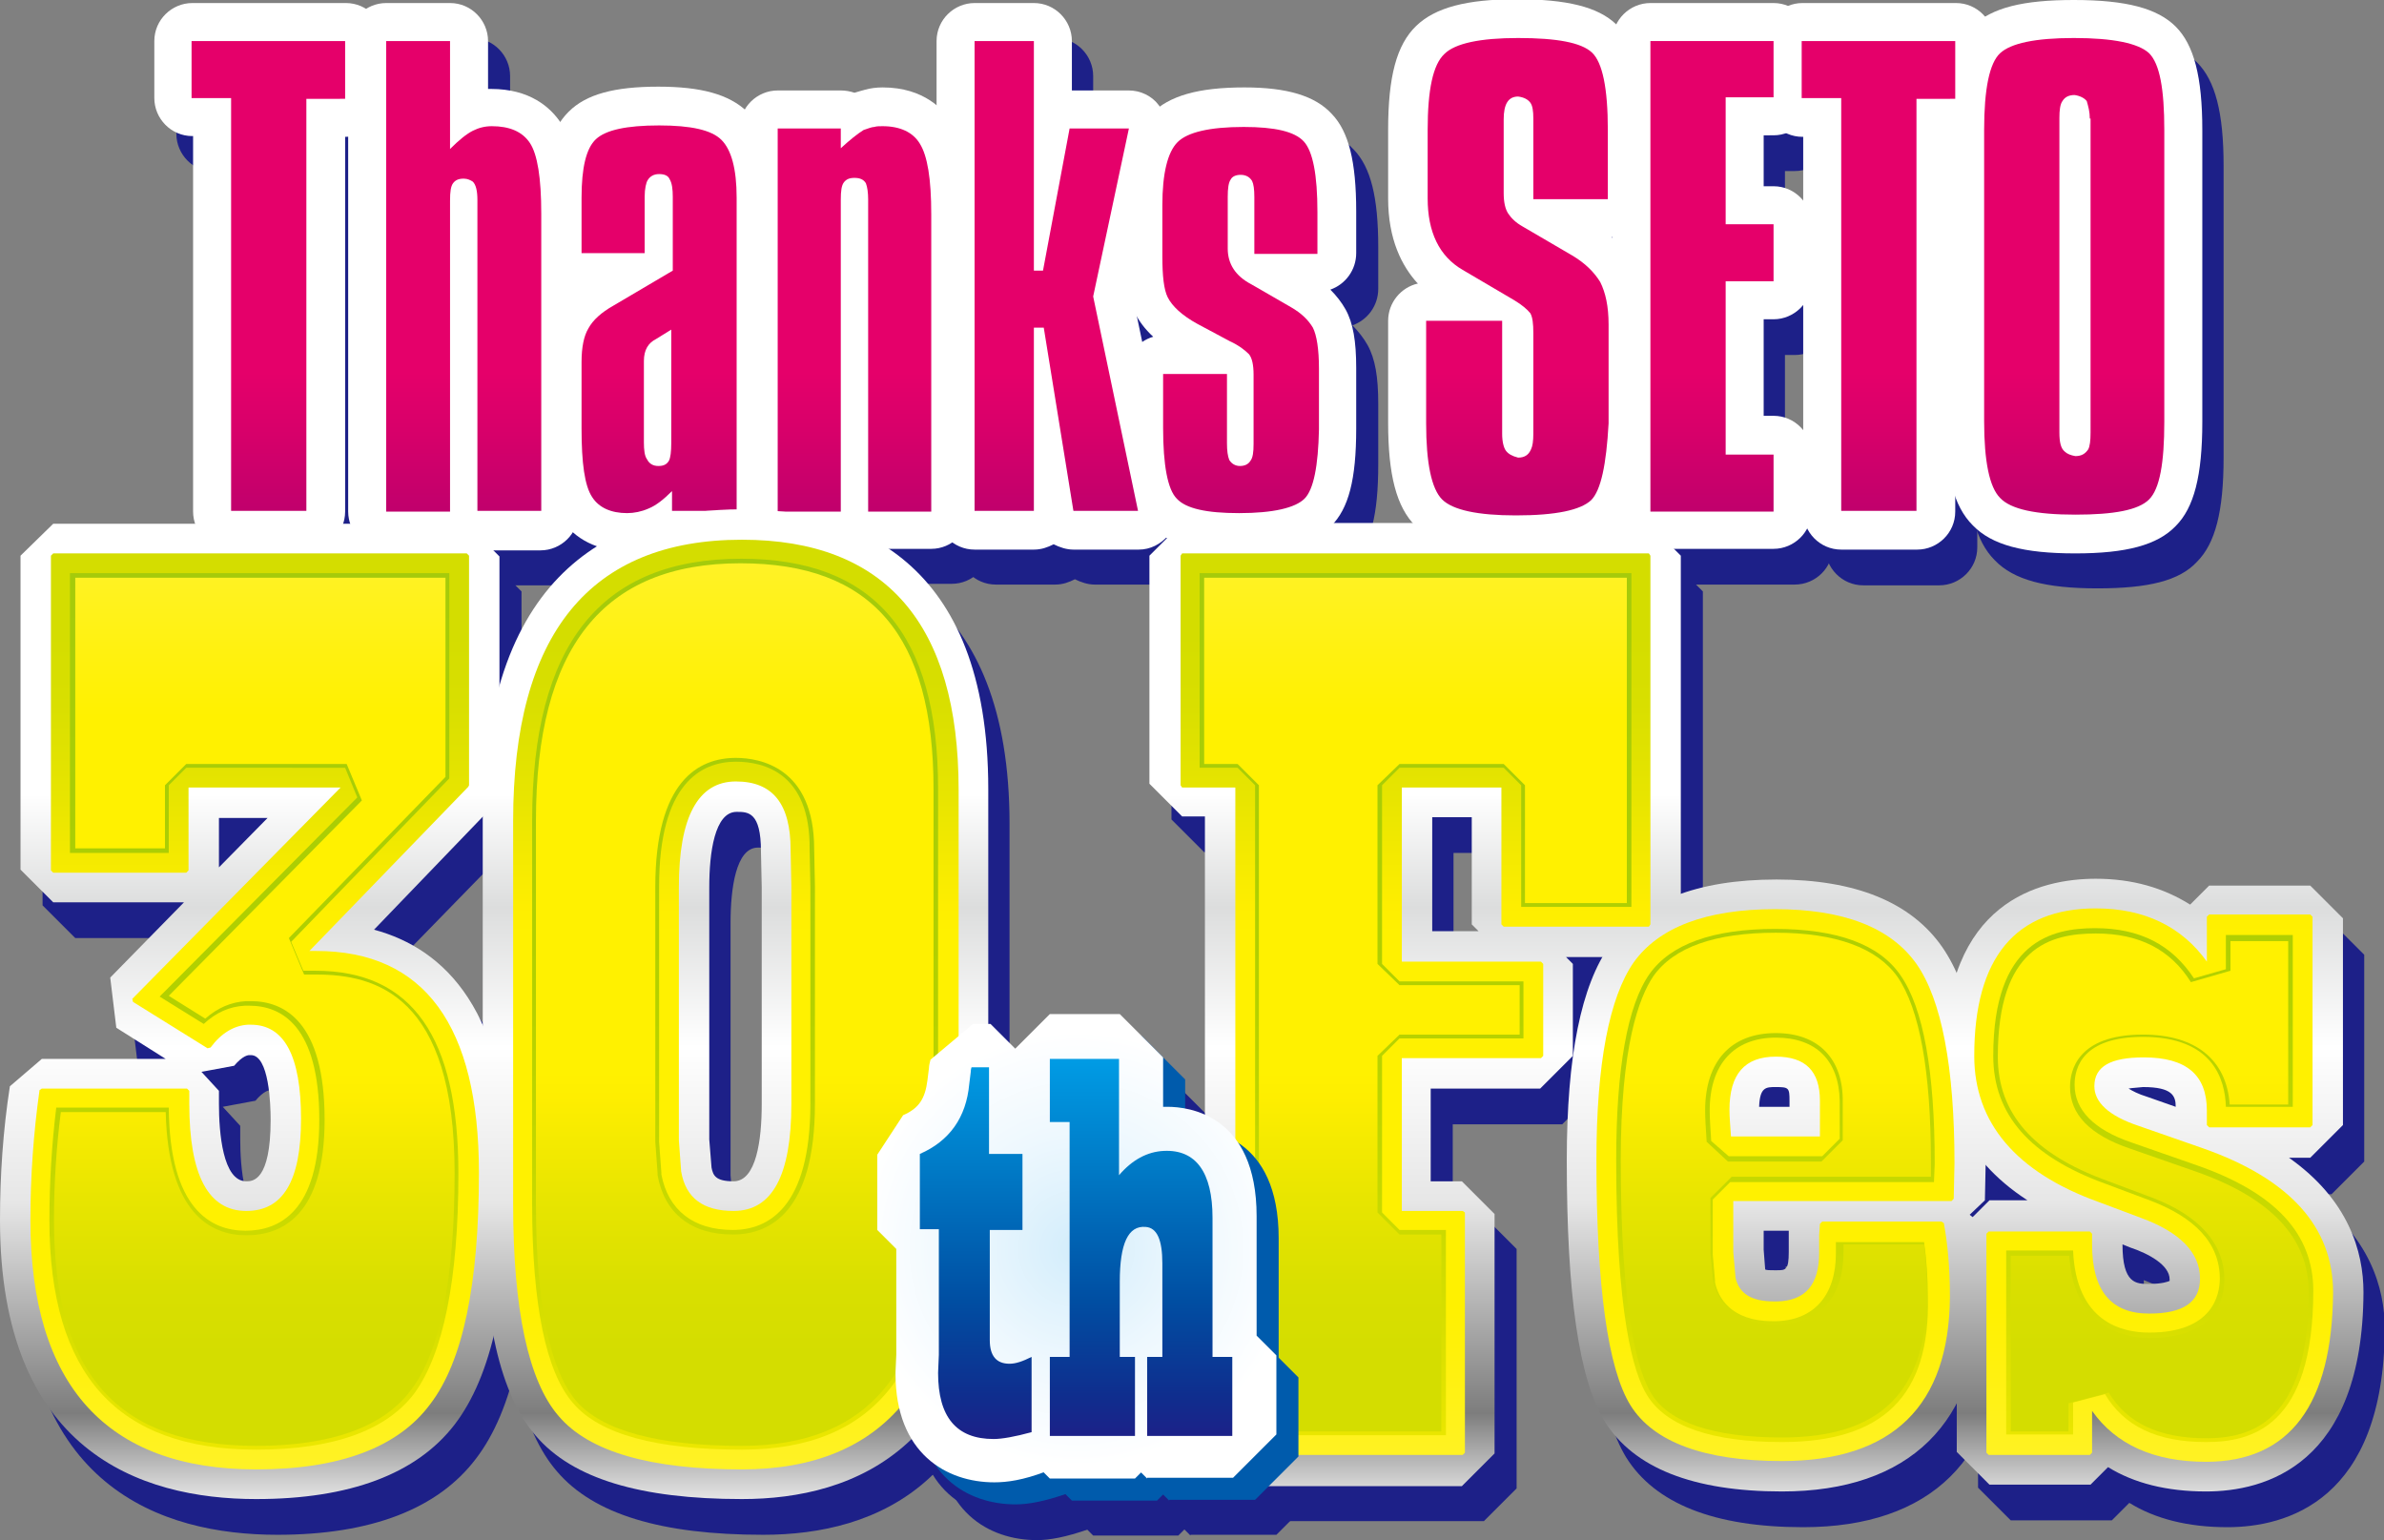 <?xml version="1.0" encoding="utf-8"?>
<!-- Generator: Adobe Illustrator 19.0.0, SVG Export Plug-In . SVG Version: 6.00 Build 0)  -->
<svg version="1.1" id="レイヤー_1" xmlns="http://www.w3.org/2000/svg" xmlns:xlink="http://www.w3.org/1999/xlink" x="0px"
	 y="0px" width="313.6px" height="202.6px" viewBox="0 0 313.6 202.6" style="enable-background:new 0 0 313.6 202.6;"
	 xml:space="preserve">
<rect x="0" y="0" width="313.6" height="202.6" fill="#808080" stroke="none"/>
<style type="text/css">
	.st0{fill:#1D2088;}
	.st1{fill:#FFFFFF;}
	.st2{fill:url(#SVGID_1_);}
	.st3{fill:url(#SVGID_2_);}
	.st4{fill:url(#SVGID_3_);}
	.st5{fill:url(#SVGID_4_);}
	.st6{fill:url(#SVGID_5_);}
	.st7{fill:url(#SVGID_6_);}
	.st8{fill:url(#SVGID_7_);}
	.st9{fill:url(#SVGID_8_);}
	.st10{fill:url(#SVGID_9_);}
	.st11{fill:url(#SVGID_10_);}
	.st12{fill:url(#SVGID_11_);}
	.st13{fill:url(#SVGID_12_);}
	.st14{fill:url(#SVGID_13_);}
	.st15{fill:url(#SVGID_14_);}
	.st16{fill:url(#SVGID_15_);}
	.st17{fill:url(#SVGID_16_);}
	.st18{fill:url(#SVGID_17_);}
	.st19{fill:url(#SVGID_18_);}
	.st20{fill:url(#SVGID_19_);}
	.st21{fill:url(#SVGID_20_);}
	.st22{fill:url(#SVGID_21_);}
	.st23{fill:url(#SVGID_22_);}
	.st24{fill:url(#SVGID_23_);}
	.st25{fill:url(#SVGID_24_);}
	.st26{fill:url(#SVGID_25_);}
	.st27{fill:url(#SVGID_26_);}
	.st28{fill:url(#SVGID_27_);}
	.st29{fill:url(#SVGID_28_);}
	.st30{fill:url(#SVGID_29_);}
	.st31{fill:url(#SVGID_30_);}
	.st32{fill:#005BAC;}
	.st33{fill:url(#SVGID_31_);}
	.st34{fill:url(#SVGID_32_);}
	.st35{fill:url(#SVGID_33_);}
	.st36{fill:url(#SVGID_34_);}
</style>
<g>
	<g>
		<path class="st0" d="M33.3,76.9c-2.8,0-5-2.3-5-5V22.6h-0.1c-2.8,0-5-2.3-5-5V10c0-2.8,2.3-5,5-5h20.2c2.8,0,5,2.3,5,5v7.6
			c0,2.8-2.3,5-5,5h-0.1v49.3c0,2.8-2.3,5-5,5H33.3z"/>
		<path class="st0" d="M65.7,76.9c-0.6,0-1.2-0.1-1.8-0.3c-0.5,0.2-1.1,0.3-1.8,0.3h-8.4c-2.8,0-5-2.3-5-5V10c0-2.8,2.3-5,5-5h8.4
			c2.8,0,5,2.3,5,5v6.3c0.1,0,0.3,0,0.4,0c5.1,0,7.8,2.4,9.2,4.5c1.6,2.4,2.3,6.1,2.3,12.1v39.1c0,2.8-2.3,5-5,5H65.7z"/>
		<path class="st0" d="M85.4,77.2c-3.8,0-6.9-1.5-8.8-4.4c-1.6-2.5-2.3-6.1-2.3-11.8v-8.8c0-2.8,0.5-5,1.5-6.8
			c0.5-1,1.2-1.8,2.1-2.7c-2.1-0.6-3.6-2.5-3.6-4.8v-7.3c0-5.4,1.1-9,3.4-11.3c2.3-2.3,6-3.3,11.8-3.3c5.6,0,9.3,1,11.7,3.3
			c2.4,2.3,3.6,5.9,3.6,11.3v41.2c0,2.8-2.3,5-5,5h-8.4c-0.7,0-1.4-0.1-2-0.4C88,77,86.7,77.2,85.4,77.2z"/>
		<path class="st0" d="M117,76.9c-0.6,0-1.2-0.1-1.8-0.3c-0.6,0.2-1.2,0.3-1.8,0.3H105c-2.8,0-5-2.3-5-5V21.5c0-2.8,2.3-5,5-5h8.3
			c0.6,0,1.2,0.1,1.8,0.3c0.6-0.2,1.1-0.3,1.4-0.4c0.7-0.2,1.5-0.3,2.3-0.3c5.5,0,8.1,3,9.2,4.7c1.5,2.5,2.2,6.1,2.2,11.9v39.1
			c0,2.8-2.3,5-5,5H117z"/>
		<path class="st0" d="M144,76.9c-0.9,0-1.8-0.3-2.6-0.7c-0.8,0.4-1.6,0.7-2.6,0.7h-7.8c-2.8,0-5-2.3-5-5V10c0-2.8,2.3-5,5-5h7.8
			c2.8,0,5,2.3,5,5v6.5h7.5c1.5,0,3,0.7,3.9,1.9c1,1.2,1.3,2.7,1,4.2l-4.6,21l5.7,27.2c0.3,1.5-0.1,3-1,4.2c-1,1.2-2.4,1.9-3.9,1.9
			H144z"/>
		<path class="st0" d="M165.9,77.2c-5.9,0-9.6-1.1-11.8-3.4c-2.2-2.3-3.2-6.2-3.2-12.8v-7.1c0-2.3,1.6-4.3,3.7-4.9
			c-1.1-1-1.9-2.1-2.5-3.3c-0.8-1.7-1.2-4.1-1.2-7.5v-6.7c0-5.7,1.1-9.4,3.4-11.8c2.4-2.4,6.2-3.5,12.3-3.5c5.6,0,9.3,1.1,11.5,3.5
			c2.2,2.3,3.2,6.2,3.2,12.8v5.5c0,2.2-1.4,4.1-3.4,4.8c0.8,0.8,1.5,1.7,2,2.6c1,1.8,1.4,4.2,1.4,7.7v8c0,6.7-1,10.5-3.3,12.8
			C175.7,76.2,172,77.2,165.9,77.2z"/>
		<path class="st0" d="M202.2,77.4c-6.7,0-10.7-1.1-13.2-3.6c-2.5-2.5-3.6-6.7-3.6-13.6V46.9c0-2.4,1.7-4.4,3.9-4.9
			c-2.1-2.3-3.9-5.8-3.9-11.2v-9c0-7,1.1-11.2,3.7-13.7c2.5-2.4,6.6-3.5,13.2-3.5c6.6,0,10.7,1,13.1,3.3c2.6,2.4,3.7,6.5,3.7,13.9
			v9.1c0,2.5-1.9,4.6-4.3,5c1.1,1,2,2.1,2.6,3.3c1.1,2.1,1.7,4.7,1.7,8v13c0,7.3-1.1,11.4-3.6,13.8
			C213.2,76.4,209.1,77.4,202.2,77.4z"/>
		<path class="st0" d="M219.9,77c-2.8,0-5-2.3-5-5V10.1c0-2.8,2.3-5,5-5h16.2c2.8,0,5,2.3,5,5v7.4c0,2.8-2.3,5-5,5h-1.3v6.7h1.3
			c2.8,0,5,2.3,5,5v7.5c0,2.8-2.3,5-5,5h-1.3v12.7h1.3c2.8,0,5,2.3,5,5v7.5c0,2.8-2.3,5-5,5H219.9z"/>
		<path class="st0" d="M245.1,77c-2.8,0-5-2.3-5-5V22.7h-0.1c-2.8,0-5-2.3-5-5v-7.6c0-2.8,2.3-5,5-5h20.2c2.8,0,5,2.3,5,5v7.6
			c0,2.8-2.3,5-5,5h-0.1v49.3c0,2.8-2.3,5-5,5H245.1z"/>
		<path class="st0" d="M275.9,77.4c-6.8,0-11-1.1-13.5-3.7c-2.5-2.5-3.6-6.7-3.6-13.6V21.8c0-7.2,1.1-11.3,3.6-13.7
			c2.4-2.3,6.5-3.4,13.2-3.4c6.9,0,11,1.1,13.4,3.5c2.4,2.4,3.5,6.6,3.5,13.6v38.4c0,7.1-1.1,11.3-3.5,13.7
			C286.7,76.4,282.6,77.4,275.9,77.4z"/>
		<path class="st0" d="M43.1,17.6v54.3h-9.9V17.6h-5.2V10h20.2v7.6H43.1z"/>
		<path class="st0" d="M65.7,71.9V31c0-1.2-0.2-2-0.6-2.4c-0.3-0.2-0.7-0.4-1.2-0.4c-0.7,0-1.1,0.2-1.4,0.6
			c-0.3,0.4-0.4,1.1-0.4,2.3v40.9h-8.4V10h8.4v14.2c1.2-1.2,2.2-2,3-2.4c0.8-0.4,1.6-0.6,2.5-0.6c2.3,0,4,0.7,5,2.2
			c1,1.5,1.5,4.6,1.5,9.3v39.1H65.7z"/>
		<path class="st0" d="M91.3,71.9v-2.6c-1.1,1.1-2.1,1.9-3.1,2.3c-0.9,0.4-1.9,0.6-2.8,0.6c-2.1,0-3.7-0.7-4.6-2.1
			c-1-1.5-1.4-4.5-1.4-9v-8.8c0-1.9,0.3-3.4,0.9-4.4c0.6-1.1,1.7-2.1,3.3-3l7.8-4.6v-9.7c0-1-0.1-1.8-0.4-2.3
			c-0.2-0.5-0.7-0.7-1.4-0.7c-0.7,0-1.2,0.3-1.5,0.8c-0.2,0.3-0.4,1.1-0.4,2.2V38h-8.3v-7.3c0-3.9,0.6-6.5,1.9-7.7
			c1.3-1.2,4-1.8,8.3-1.8c4.2,0,6.9,0.6,8.2,1.9c1.3,1.3,2,3.8,2,7.6v41.2H91.3z M91.3,48l-2.1,1.3c-1,0.5-1.6,1.4-1.6,2.9v10.7
			c0,1,0.1,1.8,0.4,2.2c0.3,0.6,0.8,0.9,1.5,0.9c0.7,0,1.1-0.2,1.4-0.7c0.2-0.4,0.3-1.2,0.3-2.3V48z"/>
		<path class="st0" d="M117,71.9v-41c0-0.8-0.1-1.6-0.3-2.1c-0.3-0.5-0.8-0.7-1.5-0.7c-0.7,0-1.1,0.2-1.4,0.6
			c-0.3,0.4-0.4,1.1-0.4,2.3v41H105V21.5h8.3v2.6c1.2-1.1,2.2-1.9,3-2.4c0.6-0.2,1.1-0.4,1.4-0.4c0.3-0.1,0.7-0.1,1.1-0.1
			c2.3,0,4,0.8,4.9,2.3c1,1.6,1.5,4.6,1.5,9.3v39.1H117z"/>
		<path class="st0" d="M144,71.9l-3.9-24.1h-1.3v24.1h-7.8V10h7.8v30.2h1.2l3.5-18.7h7.8l-4.8,22.1l5.9,28.2H144z"/>
		<path class="st0" d="M174.4,70.3c-1.2,1.2-4.1,1.9-8.6,1.9c-4.3,0-7-0.6-8.2-1.9c-1.2-1.2-1.8-4.4-1.8-9.3v-7.1h8.4v9.1
			c0,1,0.1,1.7,0.3,2.2c0.3,0.5,0.8,0.8,1.4,0.8c0.6,0,1.1-0.2,1.4-0.7c0.3-0.4,0.4-1.1,0.4-2.2v-9.1c0-1.3-0.2-2.2-0.6-2.7
			c-0.6-0.6-1.4-1.2-2.5-1.7l-4.3-2.3c-2-1.1-3.3-2.3-3.9-3.5c-0.5-1-0.7-2.8-0.7-5.4v-6.7c0-4.2,0.7-7,2-8.3c1.3-1.3,4.2-2,8.7-2
			c4.1,0,6.7,0.6,7.9,1.9c1.2,1.3,1.8,4.4,1.8,9.3v5.5h-8.4v-7.5c0-1-0.1-1.7-0.3-2.1c-0.3-0.5-0.8-0.8-1.5-0.8
			c-0.6,0-1.1,0.2-1.3,0.6c-0.3,0.4-0.4,1.2-0.4,2.3v6.8c0,2,1,3.6,3.1,4.7l0.7,0.4l4.5,2.6c1.4,0.8,2.3,1.7,2.9,2.7
			c0.5,1,0.8,2.8,0.8,5.4v8C176.2,66,175.6,69.1,174.4,70.3z"/>
		<path class="st0" d="M212.1,70.4c-1.4,1.3-4.6,2-9.9,2c-5,0-8.3-0.7-9.7-2.1c-1.4-1.4-2.1-4.8-2.1-10V46.9h10v14.9
			c0,1,0.2,1.8,0.5,2.2c0.3,0.4,0.8,0.7,1.6,0.9c0.9,0,1.4-0.4,1.7-1.1c0.2-0.4,0.3-1.1,0.3-2V48.5c0-1.2-0.1-2.1-0.4-2.6
			c-0.4-0.5-1.1-1.1-2.1-1.7l-6.8-4c-3.1-1.8-4.6-5-4.6-9.4v-9c0-5.3,0.7-8.6,2.2-10c1.4-1.4,4.7-2.1,9.7-2.1c5.1,0,8.3,0.6,9.7,1.9
			c1.4,1.3,2.1,4.7,2.1,10.2v9.1h-9.8V20.2c0-1-0.1-1.7-0.4-2.1c-0.3-0.4-0.8-0.7-1.6-0.8c-1.3,0-1.9,1-1.9,3v9.7
			c0,1.2,0.2,2.1,0.6,2.7c0.4,0.6,1,1.2,1.9,1.7l6.5,3.8c1.7,1,2.9,2.2,3.7,3.5c0.7,1.4,1.1,3.2,1.1,5.6v13
			C214.1,65.7,213.5,69.1,212.1,70.4z"/>
		<path class="st0" d="M219.9,71.9V10.1h16.2v7.4h-6.3v16.7h6.3v7.5h-6.3v22.8h6.3v7.5H219.9z"/>
		<path class="st0" d="M254.9,17.6v54.3h-9.9V17.6h-5.2v-7.6h20.2v7.6H254.9z"/>
		<path class="st0" d="M285.5,70.4c-1.4,1.4-4.6,2-9.7,2c-5.2,0-8.5-0.7-9.9-2.2c-1.4-1.4-2.1-4.8-2.1-10.1V21.8
			c0-5.4,0.7-8.8,2.1-10.1c1.4-1.3,4.6-2,9.7-2c5.2,0,8.5,0.7,9.9,2c1.4,1.4,2,4.7,2,10.1v38.4C287.6,65.6,286.9,69,285.5,70.4z
			 M277.7,20.3c0-0.9-0.2-1.6-0.4-2.3c-0.3-0.4-0.9-0.7-1.6-0.8c-0.8,0-1.3,0.3-1.6,0.8c-0.3,0.4-0.4,1.2-0.4,2.2v41.4
			c0,1.3,0.2,2.1,0.7,2.5c0.3,0.3,0.8,0.5,1.4,0.6c0.8,0,1.3-0.3,1.7-0.9c0.2-0.4,0.3-1.1,0.3-2.2V20.3z"/>
		<g>
			<path class="st0" d="M64.3,77.8V108l-21.4,22.1h1.6c14.1,0,21.1,9.7,21.1,29c0,14.6-2.1,24.7-6.3,30.2
				c-4.2,5.6-11.8,8.4-22.7,8.4c-19.6,0-29.4-10.8-29.4-32.5c0-5.7,0.4-11.4,1.2-17h19.1v1.7c0,9.6,2.6,14.4,7.8,14.4
				c5,0,7.5-4.1,7.5-12.4c0-8.8-2.5-13-7.4-12.7c-1.9,0.1-3.6,1.2-5.1,3.1l-9.8-6.1L48.2,108H27.4v11.1H9.9V77.8H64.3z"/>
			<path class="st0" d="M128.5,108.5v54.6c0,23-9.4,34.6-28.1,34.6c-12,0-19.9-2.3-23.9-6.9c-4-4.6-6-13.8-6-27.7v-50.5
				c0-24.5,9.9-36.7,29.8-36.7C119.1,75.9,128.5,86.8,128.5,108.5z M91.9,121.4v29.6v3.8l0.3,4.1c0.7,3.6,3,5.4,7.1,5.4
				c5.3,0,7.9-4.8,7.9-14.3v-28.6l-0.1-4.8c0-6.2-2.5-9.3-7.5-9.3C94.5,107.2,91.9,111.9,91.9,121.4z"/>
			<path class="st0" d="M219.7,77.8v48.5h-19.1V108h-13.7v23.5h18.6v12.1h-18.6v20.7h8.4v31.5h-36.9v-31.5h7.2V108h-7.2V77.8H219.7z
				"/>
			<path class="st0" d="M258.2,165.6c0.5,2.7,0.8,5.9,0.8,9.6c0,14.2-7.3,21.4-21.8,21.4c-10.2,0-16.7-2.4-19.6-7.2
				c-2.9-4.8-4.4-15.5-4.4-32.2c0-12.7,1.6-21.3,4.9-25.9c3.2-4.6,9.4-6.8,18.4-6.8c8.9,0,15,2.4,18.3,7.1
				c3.3,4.7,4.9,13.4,4.9,26.1l-0.1,4.7h-29v7l0.3,3.4c0.5,2.3,2.4,3.4,5.7,3.3c3.8-0.1,5.7-2.3,5.7-6.6v-2.3l0.1-1.5H258.2z
				 M230.2,154.6h12.3v-5c0-4.1-2-6.1-6.1-6.1c-4.3,0-6.4,2.4-6.4,7.3C230,151.8,230.1,153,230.2,154.6z"/>
			<path class="st0" d="M306.6,125.5v27.2h-13.3v-1.9c0-4.9-2.9-7.3-8.6-7.3c-4.5,0-6.8,1.4-6.8,4.1c0,2.3,2,4.1,6,5.5l8.6,3
				c11.2,4,16.8,10.2,16.8,18.6c0,14.7-5.5,22.1-16.4,22.1c-7.3,0-12.3-2.5-15.2-7.4v6.5h-13.3V167h13.3v1.4c0,6.3,2.6,9.4,7.8,9.4
				c4.7,0,7-1.6,7-4.8c0-3.5-2.7-6.3-8-8.2l-5.6-2.1c-10.8-3.9-16.2-10.2-16.2-18.9c0-12.7,5.2-19.1,15.7-19.1
				c6.6,0,11.6,2.6,14.9,7.7v-6.8H306.6z"/>
		</g>
		<path class="st0" d="M36.5,201.9c-15.4,0-33.7-6.4-33.7-36.7c0-5.9,0.4-11.8,1.3-17.6l4.2-3.6h16.3l-6.5-4.1l-0.8-6.6l9.7-9.9H9.9
			l-4.3-4.3V77.8l4.3-4.3h54.4l4.3,4.3V108l-1.2,3L52,126.8c9.3,2.5,17.8,10.7,17.8,32.3c0,15.7-2.3,26.4-7.2,32.8
			C57.6,198.5,48.8,201.9,36.5,201.9z M31.6,148.1v1.7c0,3.8,0.5,10.2,3.6,10.2c0.8,0,3.2,0,3.2-8.1c0-2-0.2-8.5-2.6-8.5
			c-0.1,0-0.1,0-0.2,0c-0.2,0-0.9,0.1-2,1.4l-4.3,0.8L31.6,148.1z M31.6,118.7l6.4-6.5h-6.4V118.7z"/>
		<path class="st0" d="M100.4,201.9c-13.4,0-22.3-2.7-27.1-8.3c-4.7-5.4-7-15.4-7-30.5v-50.5c0-33.9,18.5-41,34-41
			c14.8,0,32.5,6.4,32.5,36.8v54.6C132.8,195.2,115.2,201.9,100.4,201.9z M96.4,158.3c0.2,1,0.5,1.8,2.9,1.8c3,0,3.7-5.5,3.7-10.1
			v-28.6l-0.1-4.7c0-5.2-1.7-5.2-3.2-5.2c-2.9,0-3.6,5.4-3.6,9.9v33.2L96.4,158.3z"/>
		<path class="st0" d="M158.4,200l-4.3-4.3v-31.5l4.3-4.3h3v-47.8h-3l-4.3-4.3V77.8l4.3-4.3h61.3l4.3,4.3v48.5l-4.3,4.3h-10.8
			l0.9,0.9v12.1l-4.3,4.3h-14.4V160h4.1l4.3,4.3v31.5l-4.3,4.3H158.4z M197.3,127.2l-0.9-0.9v-14.1h-5.2v15H197.3z"/>
		<path class="st0" d="M237.2,200.9c-11.7,0-19.5-3.1-23.3-9.2c-3.4-5.6-5-16.5-5-34.4c0-13.7,1.9-23,5.7-28.3
			c4.1-5.7,11.4-8.6,21.9-8.6c10.4,0,17.7,3,21.8,8.9c3.8,5.5,5.7,14.8,5.7,28.5l-0.1,4.8l-2,1.9l0.5,0.4c0.6,2.9,0.9,6.5,0.9,10.4
			C263.2,191.8,254,200.9,237.2,200.9z M235.1,171.7c0.2,0.1,0.6,0.1,1.2,0.1l0.3,0c1.2,0,1.6,0,1.6-2.4v-2.3l0-0.3l0-0.2h-3.3v2.5
			L235.1,171.7z M238.2,150.3v-0.8c0-1.7-0.1-1.8-1.8-1.8c-1.3,0-2.1,0-2.2,2.6H238.2z"/>
		<path class="st0" d="M293,200.9c-5.2,0-9.5-1.1-12.9-3.2l-2.3,2.3h-13.3l-4.3-4.3V167l4.3-4.3h5c-8.8-5.7-10.9-13.2-10.9-19
			c0-20.3,12.5-23.3,19.9-23.3c4.8,0,8.9,1.2,12.4,3.4l2.5-2.5h13.3l4.3,4.3v27.2l-4.3,4.3h-2.8c7.8,5.5,9.8,12.3,9.8,17.7
			C313.6,197.5,300.7,200.9,293,200.9z M282,168.4c0,5.2,1.8,5.2,3.5,5.2c1.7,0,2.5-0.3,2.7-0.4c0,0,0-0.1,0-0.2
			c0-1.9-2.8-3.4-5.2-4.2L282,168.4L282,168.4z M282.9,147.9c0.5,0.3,1.2,0.7,2.5,1.1l3.7,1.3c0-1.4-0.4-2.6-4.3-2.6
			C283.9,147.8,283.3,147.8,282.9,147.9z"/>
		<path class="st0" d="M36.5,198c-19.7,0-29.7-11-29.7-32.8c0-5.7,0.4-11.4,1.2-17.1l0.3-0.2h19.1l0.3,0.3v1.7
			c0,9.4,2.5,14.1,7.5,14.1c4.8,0,7.2-3.9,7.2-12.1c0-8.3-2.2-12.4-6.6-12.4c-0.1,0-0.3,0-0.4,0c-1.8,0.1-3.5,1.1-4.9,3l-0.4,0.1
			l-9.8-6.1l-0.1-0.4l27.4-27.8H27.7v10.9l-0.3,0.3H9.9l-0.3-0.3V77.8l0.3-0.3h54.4l0.3,0.3V108l-0.1,0.2l-20.9,21.6h0.9
			c14.2,0,21.4,9.8,21.4,29.2c0,14.6-2.1,24.8-6.4,30.4C55.2,195.1,47.5,198,36.5,198z"/>
		<path class="st0" d="M100.4,198c-12,0-20.1-2.3-24.1-7c-4-4.6-6-14-6-27.9v-50.5c0-24.6,10.1-37,30.1-37
			c18.9,0,28.5,11.1,28.5,32.9v54.6C128.8,186.2,119.3,198,100.4,198z M99.7,107.5c-5,0-7.5,4.7-7.5,13.9v33.4l0.3,4.1
			c0.6,3.5,2.9,5.2,6.9,5.2c5.1,0,7.6-4.7,7.6-14.1v-28.6l-0.1-4.8C106.8,110.4,104.5,107.5,99.7,107.5z"/>
		<polygon class="st0" points="158.4,196.1 158.1,195.8 158.1,164.2 158.4,163.9 165.3,163.9 165.3,108.2 158.4,108.2 158.1,108 
			158.1,77.8 158.4,77.5 219.7,77.5 220,77.8 220,126.3 219.7,126.6 200.6,126.6 200.3,126.3 200.3,108.2 187.2,108.2 187.2,131.2 
			205.5,131.2 205.8,131.5 205.8,143.6 205.5,143.9 187.2,143.9 187.2,163.9 195.3,163.9 195.6,164.2 195.6,195.8 195.3,196.1 		"/>
		<path class="st0" d="M237.2,196.9c-10.2,0-16.9-2.5-19.9-7.3c-3-4.8-4.5-15.7-4.5-32.3c0-12.7,1.7-21.4,4.9-26
			c3.3-4.6,9.5-7,18.6-7c9,0,15.2,2.4,18.6,7.2c3.3,4.7,5,13.6,5,26.2l-0.1,4.7l-0.3,0.3h-28.7v6.7l0.3,3.4c0.5,2.1,2.1,3.1,5.1,3.1
			c0.1,0,0.2,0,0.4,0c3.7-0.1,5.5-2.2,5.5-6.4v-2.3l0.1-1.5l0.3-0.3h15.7l0.3,0.2c0.5,2.7,0.8,5.9,0.8,9.7
			C259.3,189.6,251.8,196.9,237.2,196.9z M242.2,154.3v-4.8c0-3.9-1.9-5.8-5.8-5.8c-4.1,0-6.1,2.3-6.1,7c0,0.9,0.1,2.1,0.2,3.5
			H242.2z"/>
		<path class="st0" d="M293,197c-6.9,0-11.9-2.3-15-6.7v5.5l-0.3,0.3h-13.3l-0.3-0.3V167l0.3-0.3h13.3l0.3,0.3v1.4
			c0,6.1,2.5,9.1,7.5,9.1c4.5,0,6.7-1.5,6.7-4.6c0-3.4-2.6-6.1-7.8-8l-5.6-2.1c-10.8-3.9-16.3-10.4-16.3-19.2
			c0-12.9,5.4-19.4,16-19.4c6.4,0,11.3,2.4,14.6,7v-5.9l0.3-0.3h13.3l0.3,0.3v27.2l-0.3,0.3h-13.3l-0.3-0.3v-1.9c0-4.7-2.7-7-8.3-7
			c-4.4,0-6.5,1.2-6.5,3.8c0,2.1,1.9,3.9,5.8,5.2l8.6,3c11.3,4,17,10.3,17,18.9C309.7,189.4,304.1,197,293,197z"/>
		<path class="st0" d="M36.5,195.4c-18.3,0-27.2-9.9-27.2-30.2c0-4.9,0.3-9.9,0.9-14.8h14.8c0.1,13.3,5.5,16.2,10.1,16.2
			c4.4,0,9.7-2.5,9.7-14.6c0-12.4-5-15-9.2-15c-0.2,0-0.4,0-0.6,0c-2,0.1-3.8,0.9-5.4,2.4l-5.8-3.6l25.9-26.2l-1.6-3.9H27.4
			l-2.3,2.3v8.9h-13V80.1H62v27l-20.8,21.5l1.6,3.8h1.6c12.7,0,18.8,8.7,18.8,26.7c0,14-2,23.7-5.8,28.9
			C53.7,192.9,46.7,195.4,36.5,195.4z"/>
		<path class="st0" d="M100.4,195.4c-11.2,0-18.7-2-22.2-6.1c-3.6-4.1-5.4-13-5.4-26.2v-50.5c0-23.2,9-34.5,27.5-34.5
			c17.5,0,25.9,9.9,25.9,30.3v54.6C126.3,184.8,117.8,195.4,100.4,195.4z M99.7,104.9c-4.6,0-10.1,2.9-10.1,16.4v33.4l0,0.2l0.3,4.1
			l0,0.2c0.9,4.7,4.2,7.3,9.4,7.3c4.6,0,10.2-2.9,10.2-16.6v-28.6l-0.1-4.9C109.4,106.4,103.3,104.9,99.7,104.9z"/>
		<polygon class="st0" points="160.6,193.5 160.6,166.5 165.6,166.5 167.9,164.2 167.9,108 165.6,105.7 160.6,105.7 160.6,80.1 
			217.4,80.1 217.4,124 202.9,124 202.9,108 200.6,105.7 186.9,105.7 184.6,108 184.6,131.5 186.9,133.7 203.3,133.7 203.3,141.3 
			186.9,141.3 184.6,143.6 184.6,164.2 186.9,166.5 193,166.5 193,193.5 		"/>
		<path class="st0" d="M237.2,194.3c-9.3,0-15.2-2.1-17.7-6.1c-1.9-3-4.1-10.9-4.1-31c0-12.1,1.5-20.4,4.4-24.5
			c2.8-3.9,8.3-5.9,16.5-5.9c8.1,0,13.7,2,16.5,6.1c3,4.3,4.5,12.6,4.5,24.8l-0.1,2.4h-26.8l-2.3,2.3v7l0,0.2l0.3,3.4l0,0.3
			c0.4,1.9,2,5.1,7.6,5.1c0.1,0,0.3,0,0.4,0c5-0.1,7.9-3.4,7.9-8.9v-1.5h11.6c0.3,2.1,0.5,4.6,0.5,7.3
			C256.7,188.3,250.5,194.3,237.2,194.3z M236.4,141.2c-5.5,0-8.7,3.5-8.7,9.6c0,1.1,0.1,2.4,0.2,4l2.3,2h12.3l2.3-2.3v-5
			C244.8,144.2,241.7,141.2,236.4,141.2z"/>
		<path class="st0" d="M293,194.4c-6.5,0-10.8-2.1-13.3-6.3l-4.2,1.1v4.2h-8.8v-24.2h8.8c0.4,9.4,6.4,10.8,10,10.8
			c8.4,0,9.3-5,9.3-7.1c0-4.6-3.2-8.1-9.5-10.4l-5.6-2.1c-9.9-3.6-14.7-9.1-14.7-16.8c0-15.1,7.7-16.8,13.4-16.8
			c5.9,0,10.1,2.2,13,6.6l4.2-1.2v-4.5h8.8v22.6h-8.8c-0.1-3.6-1.7-9.2-10.9-9.2c-7.9,0-9,4-9,6.3c0,3.3,2.5,5.9,7.5,7.6l8.6,3
			c10.3,3.6,15.3,9,15.3,16.5C307.1,192.4,299.1,194.4,293,194.4z"/>
		<path class="st0" d="M36.5,194.8c-18.2,0-26.6-9.4-26.6-29.7c0-4.7,0.3-9.5,0.9-14.2h13.8c0.3,13.3,5.9,16.2,10.6,16.2
			c4.7,0,10.3-2.6,10.3-15.2c0-12.9-5.3-15.6-9.7-15.6c-0.2,0-0.4,0-0.6,0c-2,0.1-3.8,0.9-5.4,2.3l-4.8-3L50.3,110l-2-4.8H27.4
			l-2.8,2.8v8.3H12.7V80.6h48.7v26.2l-20.6,21.3l2,4.8h1.6c7.8,0,18.2,2.7,18.2,26.1c0,13.9-1.9,23.5-5.7,28.5
			C53.3,192.4,46.5,194.8,36.5,194.8z"/>
		<path class="st0" d="M100.4,194.8c-11.1,0-18.4-2-21.8-5.9c-2.4-2.8-5.3-9.5-5.3-25.8v-50.5c0-22.8,8.8-33.9,26.9-33.9
			c17.3,0,25.4,9.5,25.4,29.7v54.6C125.7,184.5,117.4,194.8,100.4,194.8z M99.7,104.3c-4.9,0-10.6,3-10.6,17v33.4l0,0.2l0.3,4.1
			l0,0.3c0.9,5,4.4,7.8,9.9,7.8c4.9,0,10.8-3,10.8-17.2v-28.6l-0.1-4.9C110,105.5,102.8,104.3,99.7,104.3z"/>
		<polygon class="st0" points="161.2,192.9 161.2,167.1 165.6,167.1 168.5,164.2 168.5,108 165.6,105.1 161.2,105.1 161.2,80.6 
			216.9,80.6 216.9,123.4 203.5,123.4 203.5,108 200.6,105.1 186.9,105.1 184.1,108 184.1,131.5 186.9,134.3 202.7,134.3 
			202.7,140.7 186.9,140.7 184.1,143.6 184.1,164.2 186.9,167.1 192.4,167.1 192.4,192.9 		"/>
		<path class="st0" d="M237.2,193.8c-9.1,0-14.9-2-17.2-5.8c-1.8-3-4-10.7-4-30.7c0-15,2.4-21.4,4.3-24.2c2.7-3.8,8.1-5.7,16.1-5.7
			c7.9,0,13.3,2,16,5.8c2.9,4.2,4.4,12.4,4.4,24.4l0,1.9h-26.2l-2.8,2.8v7l0,0.3l0.3,3.4l0.1,0.4c0.5,2.1,2.2,5.5,8.1,5.5
			c0.1,0,0.3,0,0.5,0c5.4-0.1,8.5-3.6,8.5-9.5v-1h10.6c0.3,2,0.4,4.3,0.4,6.8C256.1,187.9,250.1,193.8,237.2,193.8z M236.4,140.6
			c-5.9,0-9.3,3.7-9.3,10.2c0,1.1,0.1,2.5,0.2,4.1l2.8,2.6h12.3l2.8-2.8v-5C245.3,143.9,242,140.6,236.4,140.6z"/>
		<path class="st0" d="M293,193.8c-6.2,0-10.4-2-12.8-6l-5.3,1.4v3.7h-7.6v-23.1h7.7c0.6,9.7,7.5,10.8,10.6,10.8
			c8.9,0,9.8-5.4,9.8-7.7c0-3.3-1.7-7.9-9.9-10.9l-5.6-2.1c-9.6-3.5-14.3-8.8-14.3-16.3c0-14.4,6.9-16.2,12.9-16.2
			c5.7,0,9.8,2.1,12.5,6.4l5.2-1.5v-3.9h7.6v21.5h-7.7c-0.4-5.9-4.5-9.2-11.4-9.2c-8.7,0-9.6,4.8-9.6,6.9c0,3.6,2.6,6.3,7.9,8.1
			l8.6,3c10,3.5,14.9,8.8,14.9,15.9C306.6,191.8,298.8,193.8,293,193.8z"/>
		<path class="st0" d="M136.4,202.6c-6.3,0-13-3.8-13-14.3l0-0.2l0.1-2.3l0-2.3v-11.6l-2.5-2.5v-9.9l3.4-5.2
			c2.1-0.9,2.9-2.2,3.2-4.6l0.2-1.6c0-0.3,0.1-0.7,0.2-1.1l5.6-4.7h2.3l5.7,5.7v7.1l4.3,4.3v9.9l-4.3,4.3v8.2l0,0.8l5.6,3.3v9.9
			l-4.1,5.4C140.2,202.2,138.1,202.6,136.4,202.6z"/>
		<path class="st0" d="M156.6,202l-0.8-0.8L155,202h-11.2l-5.7-5.7v-10.4l2.6-2.6v-25.8l-2.6-2.6v-8.3l5.7-5.7h9.2l5.7,5.7v6.5
			c0,0,0,0,0,0c0.2,0,0.4,0,0.6,0c2.7,0,11.7,1,11.7,14.4v15.7l2.6,2.6v10.4l-5.7,5.7H156.6z"/>
		<path class="st0" d="M140.2,159.4v9.9h-4.3V182l0,1.9c0,2.1,0.9,3.1,2.6,3.1c0.8,0,1.7-0.3,2.9-0.9v9.9c-2.2,0.6-3.9,0.9-5,0.9
			c-4.9,0-7.3-2.9-7.3-8.7l0.1-2.4l0-2.4v-14.1h-2.5v-9.9c3.9-1.7,6.1-4.8,6.5-9.2l0.2-1.6c0-0.1,0-0.3,0.1-0.6h2.3v11.4H140.2z"/>
		<path class="st0" d="M152.9,146.7v15.4c1.7-2,3.7-3.1,5.9-3.2c4.2-0.2,6.4,2.8,6.4,8.8v2.2v16.1h2.6v10.4h-11.2v-10.4h2v-10.4
			v-1.8c0-3.1-0.7-4.7-2.2-4.8c-2.3-0.2-3.4,2.2-3.4,7.2v9.9h2v10.4h-11.2v-10.4h2.6V155h-2.6v-8.3H152.9z"/>
		<path class="st0" d="M133.6,199.7c-6.3,0-13-3.8-13-14.3l0-0.2l0.1-2.3l0-2.3V169l-2.5-2.5v-9.9l3.4-5.2c2.1-0.9,2.9-2.2,3.2-4.6
			l0.2-1.6c0-0.3,0.1-0.7,0.2-1.1l5.6-4.7h2.3l5.7,5.7v7.1l4.3,4.3v9.9l-4.3,4.3v8.2l0,0.8l5.6,3.3v9.9l-4.1,5.4
			C137.4,199.4,135.3,199.7,133.6,199.7z"/>
		<path class="st0" d="M153.8,199.2l-0.8-0.8l-0.8,0.8h-11.2l-5.7-5.7v-10.4l2.6-2.6v-25.8l-2.6-2.6v-8.3l5.7-5.7h9.2l5.7,5.7v6.5
			c0,0,0,0,0,0c0.2,0,0.4,0,0.6,0c2.7,0,11.7,1,11.7,14.4v15.7l2.6,2.6v10.4l-5.7,5.7H153.8z"/>
		<path class="st0" d="M137.4,156.6v9.9H133v12.6l0,1.9c0,2.1,0.9,3.1,2.6,3.1c0.8,0,1.7-0.3,2.9-0.9v9.9c-2.2,0.6-3.9,0.9-5,0.9
			c-4.9,0-7.3-2.9-7.3-8.7l0.1-2.4l0-2.4v-14.1h-2.5v-9.9c3.9-1.7,6.1-4.8,6.5-9.2l0.2-1.6c0-0.1,0-0.3,0.1-0.6h2.3v11.4H137.4z"/>
		<path class="st0" d="M150.1,143.9v15.4c1.7-2,3.7-3.1,5.9-3.2c4.2-0.2,6.4,2.8,6.4,8.8v2.2v16.1h2.6v10.4h-11.2v-10.4h2v-10.4
			v-1.8c0-3.1-0.7-4.7-2.2-4.8c-2.3-0.2-3.4,2.2-3.4,7.2v9.9h2v10.4h-11.2v-10.4h2.6v-30.9h-2.6v-8.3H150.1z"/>
	</g>
	<g>
		<g>
			<g>
				<path class="st1" d="M30.4,72.3c-2.8,0-5-2.3-5-5V17.9h-0.1c-2.8,0-5-2.3-5-5V5.4c0-2.8,2.3-5,5-5h20.2c2.8,0,5,2.3,5,5v7.6
					c0,2.8-2.3,5-5,5h-0.1v49.3c0,2.8-2.3,5-5,5H30.4z"/>
				<path class="st1" d="M62.8,72.3c-0.6,0-1.2-0.1-1.8-0.3c-0.5,0.2-1.1,0.3-1.8,0.3h-8.4c-2.8,0-5-2.3-5-5V5.4c0-2.8,2.3-5,5-5
					h8.4c2.8,0,5,2.3,5,5v6.3c0.1,0,0.3,0,0.4,0c5.1,0,7.8,2.4,9.2,4.5c1.6,2.4,2.3,6.1,2.3,12.1v39.1c0,2.8-2.3,5-5,5H62.8z"/>
				<path class="st1" d="M82.5,72.5c-3.8,0-6.9-1.5-8.8-4.4c-1.6-2.5-2.3-6.1-2.3-11.8v-8.8c0-2.8,0.5-5,1.5-6.8
					c0.5-1,1.2-1.8,2.1-2.7c-2.1-0.6-3.6-2.5-3.6-4.8V26c0-5.4,1.1-9,3.4-11.3c2.3-2.3,6-3.3,11.8-3.3c5.6,0,9.3,1,11.7,3.3
					c2.4,2.3,3.6,5.9,3.6,11.3v41.2c0,2.8-2.3,5-5,5h-8.4c-0.7,0-1.4-0.1-2-0.4C85.2,72.3,83.8,72.5,82.5,72.5z"/>
				<path class="st1" d="M114.2,72.3c-0.6,0-1.2-0.1-1.8-0.3c-0.6,0.2-1.2,0.3-1.8,0.3h-8.3c-2.8,0-5-2.3-5-5V16.9c0-2.8,2.3-5,5-5
					h8.3c0.6,0,1.2,0.1,1.8,0.3c0.6-0.2,1.1-0.3,1.4-0.4c0.7-0.2,1.5-0.3,2.3-0.3c5.5,0,8.1,3,9.2,4.7c1.5,2.5,2.2,6.1,2.2,11.9
					v39.1c0,2.8-2.3,5-5,5H114.2z"/>
				<path class="st1" d="M141.2,72.3c-0.9,0-1.8-0.3-2.6-0.7c-0.8,0.4-1.6,0.7-2.6,0.7h-7.8c-2.8,0-5-2.3-5-5V5.4c0-2.8,2.3-5,5-5
					h7.8c2.8,0,5,2.3,5,5v6.5h7.5c1.5,0,3,0.7,3.9,1.9c1,1.2,1.3,2.7,1,4.2L149,39l5.7,27.2c0.3,1.5-0.1,3-1,4.2
					c-1,1.2-2.4,1.9-3.9,1.9H141.2z"/>
				<path class="st1" d="M163,72.5c-5.9,0-9.6-1.1-11.8-3.4c-2.2-2.3-3.2-6.2-3.2-12.8v-7.1c0-2.3,1.6-4.3,3.7-4.9
					c-1.1-1-1.9-2.1-2.5-3.3c-0.8-1.7-1.2-4.1-1.2-7.5v-6.7c0-5.7,1.1-9.4,3.4-11.8c2.4-2.4,6.2-3.5,12.3-3.5
					c5.6,0,9.3,1.1,11.5,3.5c2.2,2.3,3.2,6.2,3.2,12.8v5.5c0,2.2-1.4,4.1-3.4,4.8c0.8,0.8,1.5,1.7,2,2.6c1,1.8,1.4,4.2,1.4,7.7v8
					c0,6.7-1,10.5-3.3,12.8C172.9,71.5,169.2,72.5,163,72.5z"/>
				<path class="st1" d="M199.4,72.8c-6.7,0-10.7-1.1-13.2-3.6c-2.5-2.5-3.6-6.7-3.6-13.6V42.2c0-2.4,1.7-4.4,3.9-4.9
					c-2.1-2.3-3.9-5.8-3.9-11.2v-9c0-7,1.1-11.2,3.7-13.7c2.5-2.4,6.6-3.5,13.2-3.5c6.6,0,10.7,1,13.1,3.3c2.6,2.4,3.7,6.5,3.7,13.9
					v9.1c0,2.5-1.9,4.6-4.3,5c1.1,1,2,2.1,2.6,3.3c1.1,2.1,1.7,4.7,1.7,8v13c0,7.3-1.1,11.4-3.6,13.8
					C210.3,71.7,206.2,72.8,199.4,72.8z"/>
				<path class="st1" d="M217.1,72.3c-2.8,0-5-2.3-5-5V5.4c0-2.8,2.3-5,5-5h16.2c2.8,0,5,2.3,5,5v7.4c0,2.8-2.3,5-5,5H232v6.7h1.3
					c2.8,0,5,2.3,5,5V37c0,2.8-2.3,5-5,5H232v12.7h1.3c2.8,0,5,2.3,5,5v7.5c0,2.8-2.3,5-5,5H217.1z"/>
				<path class="st1" d="M242.2,72.3c-2.8,0-5-2.3-5-5V18h-0.1c-2.8,0-5-2.3-5-5V5.4c0-2.8,2.3-5,5-5h20.2c2.8,0,5,2.3,5,5v7.6
					c0,2.8-2.3,5-5,5h-0.1v49.3c0,2.8-2.3,5-5,5H242.2z"/>
				<path class="st1" d="M273,72.8c-6.8,0-11-1.1-13.5-3.7c-2.5-2.5-3.6-6.7-3.6-13.6V17.1c0-7.2,1.1-11.3,3.6-13.7
					C262.1,1,266.1,0,272.8,0c6.9,0,11,1.1,13.4,3.5c2.4,2.4,3.5,6.6,3.5,13.6v38.4c0,7.1-1.1,11.3-3.5,13.7
					C283.8,71.7,279.7,72.8,273,72.8z"/>
			</g>
			<g>
				<linearGradient id="SVGID_1_" gradientUnits="userSpaceOnUse" x1="35.345" y1="67.745" x2="35.345" y2="5.026">
					<stop  offset="0" style="stop-color:#BF006C"/>
					<stop  offset="0.17" style="stop-color:#D7006A"/>
					<stop  offset="0.299" style="stop-color:#E5006A"/>
					<stop  offset="1" style="stop-color:#E5006A"/>
				</linearGradient>
				<path class="st2" d="M40.3,12.9v54.3h-9.9V12.9h-5.2V5.4h20.2v7.6H40.3z"/>
				<linearGradient id="SVGID_2_" gradientUnits="userSpaceOnUse" x1="61.048" y1="67.745" x2="61.048" y2="5.026">
					<stop  offset="0" style="stop-color:#BF006C"/>
					<stop  offset="0.17" style="stop-color:#D7006A"/>
					<stop  offset="0.299" style="stop-color:#E5006A"/>
					<stop  offset="1" style="stop-color:#E5006A"/>
				</linearGradient>
				<path class="st3" d="M62.8,67.2V26.3c0-1.2-0.2-2-0.6-2.4c-0.3-0.2-0.7-0.4-1.2-0.4c-0.7,0-1.1,0.2-1.4,0.6
					c-0.3,0.4-0.4,1.1-0.4,2.3v40.9h-8.4V5.4h8.4v14.2c1.2-1.2,2.2-2,3-2.4c0.8-0.4,1.6-0.6,2.5-0.6c2.3,0,4,0.7,5,2.2
					c1,1.5,1.5,4.6,1.5,9.3v39.1H62.8z"/>
				<linearGradient id="SVGID_3_" gradientUnits="userSpaceOnUse" x1="86.661" y1="67.745" x2="86.661" y2="5.026">
					<stop  offset="0" style="stop-color:#BF006C"/>
					<stop  offset="0.17" style="stop-color:#D7006A"/>
					<stop  offset="0.299" style="stop-color:#E5006A"/>
					<stop  offset="1" style="stop-color:#E5006A"/>
				</linearGradient>
				<path class="st4" d="M88.4,67.2v-2.6c-1.1,1.1-2.1,1.9-3.1,2.3c-0.9,0.4-1.9,0.6-2.8,0.6c-2.1,0-3.7-0.7-4.6-2.1
					c-1-1.5-1.4-4.5-1.4-9v-8.8c0-1.9,0.3-3.4,0.9-4.4c0.6-1.1,1.7-2.1,3.3-3l7.8-4.6v-9.7c0-1-0.1-1.8-0.4-2.3
					c-0.2-0.5-0.7-0.7-1.4-0.7c-0.7,0-1.2,0.3-1.5,0.8c-0.2,0.3-0.4,1.1-0.4,2.2v7.4h-8.3V26c0-3.9,0.6-6.5,1.9-7.7
					c1.3-1.2,4-1.8,8.3-1.8c4.2,0,6.9,0.6,8.2,1.9c1.3,1.3,2,3.8,2,7.6v41.2H88.4z M88.4,43.3l-2.1,1.3c-1,0.5-1.6,1.4-1.6,2.9v10.7
					c0,1,0.1,1.8,0.4,2.2c0.3,0.6,0.8,0.9,1.5,0.9c0.7,0,1.1-0.2,1.4-0.7c0.2-0.4,0.3-1.2,0.3-2.3V43.3z"/>
				<linearGradient id="SVGID_4_" gradientUnits="userSpaceOnUse" x1="112.347" y1="67.745" x2="112.347" y2="5.025">
					<stop  offset="0" style="stop-color:#BF006C"/>
					<stop  offset="0.17" style="stop-color:#D7006A"/>
					<stop  offset="0.299" style="stop-color:#E5006A"/>
					<stop  offset="1" style="stop-color:#E5006A"/>
				</linearGradient>
				<path class="st5" d="M114.2,67.2v-41c0-0.8-0.1-1.6-0.3-2.1c-0.3-0.5-0.8-0.7-1.5-0.7c-0.7,0-1.1,0.2-1.4,0.6
					c-0.3,0.4-0.4,1.1-0.4,2.3v41h-8.3V16.9h8.3v2.6c1.2-1.1,2.2-1.9,3-2.4c0.6-0.2,1.1-0.4,1.4-0.4c0.3-0.1,0.7-0.1,1.1-0.1
					c2.3,0,4,0.8,4.9,2.3c1,1.6,1.5,4.6,1.5,9.3v39.1H114.2z"/>
				<linearGradient id="SVGID_5_" gradientUnits="userSpaceOnUse" x1="139.002" y1="67.745" x2="139.002" y2="5.026">
					<stop  offset="0" style="stop-color:#BF006C"/>
					<stop  offset="0.17" style="stop-color:#D7006A"/>
					<stop  offset="0.299" style="stop-color:#E5006A"/>
					<stop  offset="1" style="stop-color:#E5006A"/>
				</linearGradient>
				<path class="st6" d="M141.2,67.2l-3.9-24.1h-1.3v24.1h-7.8V5.4h7.8v30.2h1.2l3.5-18.7h7.8L143.8,39l5.9,28.2H141.2z"/>
				<linearGradient id="SVGID_6_" gradientUnits="userSpaceOnUse" x1="163.219" y1="67.745" x2="163.219" y2="5.026">
					<stop  offset="0" style="stop-color:#BF006C"/>
					<stop  offset="0.17" style="stop-color:#D7006A"/>
					<stop  offset="0.299" style="stop-color:#E5006A"/>
					<stop  offset="1" style="stop-color:#E5006A"/>
				</linearGradient>
				<path class="st7" d="M171.6,65.6c-1.2,1.2-4.1,1.9-8.6,1.9c-4.3,0-7-0.6-8.2-1.9c-1.2-1.2-1.8-4.4-1.8-9.3v-7.1h8.4v9.1
					c0,1,0.1,1.7,0.3,2.2c0.3,0.5,0.8,0.8,1.4,0.8c0.6,0,1.1-0.2,1.4-0.7c0.3-0.4,0.4-1.1,0.4-2.2v-9.1c0-1.3-0.2-2.2-0.6-2.7
					c-0.6-0.6-1.4-1.2-2.5-1.7l-4.3-2.3c-2-1.1-3.3-2.3-3.9-3.5c-0.5-1-0.7-2.8-0.7-5.4v-6.7c0-4.2,0.7-7,2-8.3c1.3-1.3,4.2-2,8.7-2
					c4.1,0,6.7,0.6,7.9,1.9c1.2,1.3,1.8,4.4,1.8,9.3v5.5H165v-7.5c0-1-0.1-1.7-0.3-2.1c-0.3-0.5-0.8-0.8-1.5-0.8
					c-0.6,0-1.1,0.2-1.3,0.6c-0.3,0.4-0.4,1.2-0.4,2.3v6.8c0,2,1,3.6,3.1,4.7l0.7,0.4l4.5,2.6c1.4,0.8,2.3,1.7,2.9,2.7
					c0.5,1,0.8,2.8,0.8,5.4v8C173.4,61.3,172.8,64.4,171.6,65.6z"/>
				<linearGradient id="SVGID_7_" gradientUnits="userSpaceOnUse" x1="199.447" y1="67.745" x2="199.447" y2="5.025">
					<stop  offset="0" style="stop-color:#BF006C"/>
					<stop  offset="0.17" style="stop-color:#D7006A"/>
					<stop  offset="0.299" style="stop-color:#E5006A"/>
					<stop  offset="1" style="stop-color:#E5006A"/>
				</linearGradient>
				<path class="st8" d="M209.3,65.8c-1.4,1.3-4.6,2-9.9,2c-5,0-8.3-0.7-9.7-2.1c-1.4-1.4-2.1-4.8-2.1-10V42.2h10v14.9
					c0,1,0.2,1.8,0.5,2.2c0.3,0.4,0.8,0.7,1.6,0.9c0.9,0,1.4-0.4,1.7-1.1c0.2-0.4,0.3-1.1,0.3-2V43.8c0-1.2-0.1-2.1-0.4-2.6
					c-0.4-0.5-1.1-1.1-2.1-1.7l-6.8-4c-3.1-1.8-4.6-5-4.6-9.4v-9c0-5.3,0.7-8.6,2.2-10c1.4-1.4,4.7-2.1,9.7-2.1
					c5.1,0,8.3,0.6,9.7,1.9c1.4,1.3,2.1,4.7,2.1,10.2v9.1h-9.8V15.6c0-1-0.1-1.7-0.4-2.1c-0.3-0.4-0.8-0.7-1.6-0.8
					c-1.3,0-1.9,1-1.9,3v9.7c0,1.2,0.2,2.1,0.6,2.7c0.4,0.6,1,1.2,1.9,1.7l6.5,3.8c1.7,1,2.9,2.2,3.7,3.5c0.7,1.4,1.1,3.2,1.1,5.6
					v13C211.3,61.1,210.6,64.5,209.3,65.8z"/>
				<linearGradient id="SVGID_8_" gradientUnits="userSpaceOnUse" x1="225.172" y1="67.745" x2="225.172" y2="5.025">
					<stop  offset="0" style="stop-color:#BF006C"/>
					<stop  offset="0.17" style="stop-color:#D7006A"/>
					<stop  offset="0.299" style="stop-color:#E5006A"/>
					<stop  offset="1" style="stop-color:#E5006A"/>
				</linearGradient>
				<path class="st9" d="M217.1,67.3V5.4h16.2v7.4h-6.3v16.7h6.3V37h-6.3v22.8h6.3v7.5H217.1z"/>
				<linearGradient id="SVGID_9_" gradientUnits="userSpaceOnUse" x1="247.156" y1="67.745" x2="247.156" y2="5.025">
					<stop  offset="0" style="stop-color:#BF006C"/>
					<stop  offset="0.17" style="stop-color:#D7006A"/>
					<stop  offset="0.299" style="stop-color:#E5006A"/>
					<stop  offset="1" style="stop-color:#E5006A"/>
				</linearGradient>
				<path class="st10" d="M252.1,12.9v54.3h-9.9V12.9h-5.2V5.4h20.2v7.6H252.1z"/>
				<linearGradient id="SVGID_10_" gradientUnits="userSpaceOnUse" x1="272.881" y1="67.745" x2="272.881" y2="5.025">
					<stop  offset="0" style="stop-color:#BF006C"/>
					<stop  offset="0.17" style="stop-color:#D7006A"/>
					<stop  offset="0.299" style="stop-color:#E5006A"/>
					<stop  offset="1" style="stop-color:#E5006A"/>
				</linearGradient>
				<path class="st11" d="M282.7,65.7c-1.4,1.4-4.6,2-9.7,2c-5.2,0-8.5-0.7-9.9-2.2c-1.4-1.4-2.1-4.8-2.1-10.1V17.1
					c0-5.4,0.7-8.8,2.1-10.1c1.4-1.3,4.6-2,9.7-2c5.2,0,8.5,0.7,9.9,2c1.4,1.4,2,4.7,2,10.1v38.4C284.7,60.9,284.1,64.3,282.7,65.7z
					 M274.9,15.6c0-0.9-0.2-1.6-0.4-2.3c-0.3-0.4-0.9-0.7-1.6-0.8c-0.8,0-1.3,0.3-1.6,0.8c-0.3,0.4-0.4,1.2-0.4,2.2v41.4
					c0,1.3,0.2,2.1,0.7,2.5c0.3,0.3,0.8,0.5,1.4,0.6c0.8,0,1.3-0.3,1.7-0.9c0.2-0.4,0.3-1.1,0.3-2.2V15.6z"/>
			</g>
		</g>
		<g>
			<g>
				<path class="st1" d="M61.5,73.1v30.2L40,125.4h1.6c14.1,0,21.1,9.7,21.1,29c0,14.6-2.1,24.7-6.3,30.2
					c-4.2,5.6-11.8,8.4-22.7,8.4c-19.6,0-29.4-10.8-29.4-32.5c0-5.7,0.4-11.4,1.2-17h19.1v1.7c0,9.6,2.6,14.4,7.8,14.4
					c5,0,7.5-4.1,7.5-12.4c0-8.8-2.5-13-7.4-12.7c-1.9,0.1-3.6,1.2-5.1,3.1l-9.8-6.1l27.9-28.3H24.5v11.1H7V73.1H61.5z"/>
				<path class="st1" d="M125.7,103.8v54.6c0,23-9.4,34.6-28.1,34.6c-12,0-19.9-2.3-23.9-6.9c-4-4.6-6-13.8-6-27.7V108
					c0-24.5,9.9-36.7,29.8-36.7C116.3,71.2,125.7,82.1,125.7,103.8z M89,116.7v29.6v3.8l0.3,4.1c0.7,3.6,3,5.4,7.1,5.4
					c5.3,0,7.9-4.8,7.9-14.3v-28.6l-0.1-4.8c0-6.2-2.5-9.3-7.5-9.3C91.6,102.5,89,107.2,89,116.7z"/>
				<path class="st1" d="M216.9,73.1v48.5h-19.1v-18.3h-13.7v23.5h18.6v12.1h-18.6v20.7h8.4v31.5h-36.9v-31.5h7.2v-56.3h-7.2V73.1
					H216.9z"/>
				<path class="st1" d="M255.3,160.9c0.5,2.7,0.8,5.9,0.8,9.6c0,14.2-7.3,21.4-21.8,21.4c-10.2,0-16.7-2.4-19.6-7.2
					c-2.9-4.8-4.4-15.5-4.4-32.2c0-12.7,1.6-21.3,4.9-25.9c3.2-4.6,9.4-6.8,18.4-6.8c8.9,0,15,2.4,18.3,7.1
					c3.3,4.7,4.9,13.4,4.9,26.1l-0.1,4.7h-29v7l0.3,3.4c0.5,2.3,2.4,3.4,5.7,3.3c3.8-0.1,5.7-2.3,5.7-6.6v-2.3l0.1-1.5H255.3z
					 M227.4,149.9h12.3v-5c0-4.1-2-6.1-6.1-6.1c-4.3,0-6.4,2.4-6.4,7.3C227.2,147.1,227.2,148.4,227.4,149.9z"/>
				<path class="st1" d="M303.8,120.8V148h-13.3v-1.9c0-4.9-2.9-7.3-8.6-7.3c-4.5,0-6.8,1.4-6.8,4.1c0,2.3,2,4.1,6,5.5l8.6,3
					c11.2,4,16.8,10.2,16.8,18.6c0,14.7-5.5,22.1-16.4,22.1c-7.3,0-12.3-2.5-15.2-7.4v6.5h-13.3v-28.8h13.3v1.4
					c0,6.3,2.6,9.4,7.8,9.4c4.7,0,7-1.6,7-4.8c0-3.5-2.7-6.3-8-8.2l-5.6-2.1c-10.8-3.9-16.2-10.2-16.2-18.9
					c0-12.7,5.2-19.1,15.7-19.1c6.6,0,11.6,2.6,14.9,7.7v-6.8H303.8z"/>
			</g>
			<g>
				<linearGradient id="SVGID_11_" gradientUnits="userSpaceOnUse" x1="33.468" y1="197.247" x2="33.468" y2="66.969">
					<stop  offset="0" style="stop-color:#E6E6E6"/>
					<stop  offset="8.695650e-002" style="stop-color:#7D7D7D"/>
					<stop  offset="0.299" style="stop-color:#E6E6E6"/>
					<stop  offset="0.457" style="stop-color:#FFFFFF"/>
					<stop  offset="0.598" style="stop-color:#DCDDDD"/>
					<stop  offset="0.712" style="stop-color:#FFFFFF"/>
					<stop  offset="1" style="stop-color:#FFFFFF"/>
				</linearGradient>
				<path class="st12" d="M33.7,197.2c-15.4,0-33.7-6.4-33.7-36.7c0-5.9,0.4-11.8,1.3-17.6l4.2-3.6h16.3l-6.5-4.1l-0.8-6.6l9.7-9.9
					H7l-4.3-4.3V73.1L7,68.9h54.4l4.3,4.3v30.2l-1.2,3l-15.3,15.9c9.3,2.5,17.8,10.7,17.8,32.3c0,15.7-2.3,26.4-7.2,32.8
					C54.8,193.9,46,197.2,33.7,197.2z M28.8,143.5v1.7c0,3.8,0.5,10.2,3.6,10.2c0.8,0,3.2,0,3.2-8.1c0-2-0.2-8.5-2.6-8.5
					c-0.1,0-0.1,0-0.2,0c-0.2,0-0.9,0.1-2,1.4l-4.3,0.8L28.8,143.5z M28.8,114.1l6.4-6.5h-6.4V114.1z"/>
				<linearGradient id="SVGID_12_" gradientUnits="userSpaceOnUse" x1="96.713" y1="197.247" x2="96.713" y2="66.969">
					<stop  offset="0" style="stop-color:#E6E6E6"/>
					<stop  offset="8.695650e-002" style="stop-color:#7D7D7D"/>
					<stop  offset="0.299" style="stop-color:#E6E6E6"/>
					<stop  offset="0.457" style="stop-color:#FFFFFF"/>
					<stop  offset="0.598" style="stop-color:#DCDDDD"/>
					<stop  offset="0.712" style="stop-color:#FFFFFF"/>
					<stop  offset="1" style="stop-color:#FFFFFF"/>
				</linearGradient>
				<path class="st13" d="M97.6,197.2c-13.4,0-22.3-2.7-27.1-8.3c-4.7-5.4-7-15.4-7-30.5V108c0-33.9,18.5-41,34-41
					c14.8,0,32.5,6.4,32.5,36.8v54.6C130,190.5,112.4,197.2,97.6,197.2z M93.6,153.6c0.2,1,0.5,1.8,2.9,1.8c3,0,3.7-5.5,3.7-10.1
					v-28.6l-0.1-4.7c0-5.2-1.7-5.2-3.2-5.2c-2.9,0-3.6,5.4-3.6,9.9v33.2L93.6,153.6z"/>
				<linearGradient id="SVGID_13_" gradientUnits="userSpaceOnUse" x1="186.201" y1="197.247" x2="186.201" y2="66.968">
					<stop  offset="0" style="stop-color:#E6E6E6"/>
					<stop  offset="8.695650e-002" style="stop-color:#7D7D7D"/>
					<stop  offset="0.299" style="stop-color:#E6E6E6"/>
					<stop  offset="0.457" style="stop-color:#FFFFFF"/>
					<stop  offset="0.598" style="stop-color:#DCDDDD"/>
					<stop  offset="0.712" style="stop-color:#FFFFFF"/>
					<stop  offset="1" style="stop-color:#FFFFFF"/>
				</linearGradient>
				<path class="st14" d="M155.5,195.3l-4.3-4.3v-31.5l4.3-4.3h3v-47.8h-3l-4.3-4.3V73.1l4.3-4.3h61.3l4.3,4.3v48.5l-4.3,4.3H206
					l0.9,0.9v12.1l-4.3,4.3h-14.4v12.2h4.1l4.3,4.3v31.5l-4.3,4.3H155.5z M194.5,122.5l-0.9-0.9v-14.1h-5.2v15H194.5z"/>
				<linearGradient id="SVGID_14_" gradientUnits="userSpaceOnUse" x1="233.579" y1="197.247" x2="233.579" y2="66.969">
					<stop  offset="0" style="stop-color:#E6E6E6"/>
					<stop  offset="8.695650e-002" style="stop-color:#7D7D7D"/>
					<stop  offset="0.299" style="stop-color:#E6E6E6"/>
					<stop  offset="0.457" style="stop-color:#FFFFFF"/>
					<stop  offset="0.598" style="stop-color:#DCDDDD"/>
					<stop  offset="0.712" style="stop-color:#FFFFFF"/>
					<stop  offset="1" style="stop-color:#FFFFFF"/>
				</linearGradient>
				<path class="st15" d="M234.4,196.2c-11.7,0-19.5-3.1-23.3-9.2c-3.4-5.6-5-16.5-5-34.4c0-13.7,1.9-23,5.7-28.3
					c4.1-5.7,11.4-8.6,21.9-8.6c10.4,0,17.7,3,21.8,8.9c3.8,5.5,5.7,14.8,5.7,28.5l-0.1,4.8l-2,1.9l0.5,0.4
					c0.6,2.9,0.9,6.5,0.9,10.4C260.4,187.1,251.2,196.2,234.4,196.2z M232.2,167c0.2,0.1,0.6,0.1,1.2,0.1l0.3,0c1.2,0,1.6,0,1.6-2.4
					v-2.3l0-0.3l0-0.2H232v2.5L232.2,167z M235.4,145.6v-0.8c0-1.7-0.1-1.8-1.8-1.8c-1.3,0-2.1,0-2.2,2.6H235.4z"/>
				<linearGradient id="SVGID_15_" gradientUnits="userSpaceOnUse" x1="283.245" y1="197.247" x2="283.245" y2="66.969">
					<stop  offset="0" style="stop-color:#E6E6E6"/>
					<stop  offset="8.695650e-002" style="stop-color:#7D7D7D"/>
					<stop  offset="0.299" style="stop-color:#E6E6E6"/>
					<stop  offset="0.457" style="stop-color:#FFFFFF"/>
					<stop  offset="0.598" style="stop-color:#DCDDDD"/>
					<stop  offset="0.712" style="stop-color:#FFFFFF"/>
					<stop  offset="1" style="stop-color:#FFFFFF"/>
				</linearGradient>
				<path class="st16" d="M290.2,196.2c-5.2,0-9.5-1.1-12.9-3.2l-2.3,2.3h-13.3l-4.3-4.3v-28.8l4.3-4.3h5
					c-8.8-5.7-10.9-13.2-10.9-19c0-20.3,12.5-23.3,19.9-23.3c4.8,0,8.9,1.2,12.4,3.4l2.5-2.5h13.3l4.3,4.3V148l-4.3,4.3h-2.8
					c7.8,5.5,9.8,12.3,9.8,17.7C310.8,192.8,297.9,196.2,290.2,196.2z M279.2,163.7c0,5.2,1.8,5.2,3.5,5.2c1.7,0,2.5-0.3,2.7-0.4
					c0,0,0-0.1,0-0.2c0-1.9-2.8-3.4-5.2-4.2L279.2,163.7L279.2,163.7z M280,143.2c0.5,0.3,1.2,0.7,2.5,1.1l3.7,1.3
					c0-1.4-0.4-2.6-4.3-2.6C281.1,143.1,280.5,143.1,280,143.2z"/>
			</g>
			<g>
				<linearGradient id="SVGID_16_" gradientUnits="userSpaceOnUse" x1="33.468" y1="193.278" x2="33.468" y2="70.937">
					<stop  offset="0" style="stop-color:#FFF226"/>
					<stop  offset="0.174" style="stop-color:#FFF100"/>
					<stop  offset="0.576" style="stop-color:#FFF100"/>
					<stop  offset="0.605" style="stop-color:#FEEE00"/>
					<stop  offset="0.72" style="stop-color:#E8E500"/>
					<stop  offset="0.821" style="stop-color:#D9DF00"/>
					<stop  offset="0.897" style="stop-color:#D4DD00"/>
					<stop  offset="0.991" style="stop-color:#D4DD00"/>
					<stop  offset="1" style="stop-color:#D4DD00"/>
				</linearGradient>
				<path class="st17" d="M33.7,193.3C14,193.3,4,182.2,4,160.5c0-5.7,0.4-11.4,1.2-17.1l0.3-0.2h19.1l0.3,0.3v1.7
					c0,9.4,2.5,14.1,7.5,14.1c4.8,0,7.2-3.9,7.2-12.1c0-8.3-2.2-12.4-6.6-12.4c-0.1,0-0.3,0-0.4,0c-1.8,0.1-3.5,1.1-4.9,3l-0.4,0.1
					l-9.8-6.1l-0.1-0.4l27.4-27.8H24.8v10.9l-0.3,0.3H7l-0.3-0.3V73.1L7,72.8h54.4l0.3,0.3v30.2l-0.1,0.2l-20.9,21.6h0.9
					c14.2,0,21.4,9.8,21.4,29.2c0,14.6-2.1,24.8-6.4,30.4C52.4,190.4,44.7,193.3,33.7,193.3z"/>
				<linearGradient id="SVGID_17_" gradientUnits="userSpaceOnUse" x1="96.713" y1="193.278" x2="96.713" y2="70.937">
					<stop  offset="0" style="stop-color:#FFF226"/>
					<stop  offset="0.174" style="stop-color:#FFF100"/>
					<stop  offset="0.576" style="stop-color:#FFF100"/>
					<stop  offset="0.605" style="stop-color:#FEEE00"/>
					<stop  offset="0.72" style="stop-color:#E8E500"/>
					<stop  offset="0.821" style="stop-color:#D9DF00"/>
					<stop  offset="0.897" style="stop-color:#D4DD00"/>
					<stop  offset="0.991" style="stop-color:#D4DD00"/>
					<stop  offset="1" style="stop-color:#D4DD00"/>
				</linearGradient>
				<path class="st18" d="M97.6,193.3c-12,0-20.1-2.3-24.1-7c-4-4.6-6-14-6-27.9V108c0-24.6,10.1-37,30.1-37
					c18.9,0,28.5,11.1,28.5,32.9v54.6C126,181.6,116.4,193.3,97.6,193.3z M96.8,102.8c-5,0-7.5,4.7-7.5,13.9V150l0.3,4.1
					c0.6,3.5,2.9,5.2,6.9,5.2c5.1,0,7.6-4.7,7.6-14.1v-28.6l-0.1-4.8C104,105.8,101.7,102.8,96.8,102.8z"/>
				<linearGradient id="SVGID_18_" gradientUnits="userSpaceOnUse" x1="186.2" y1="193.278" x2="186.2" y2="70.937">
					<stop  offset="0" style="stop-color:#FFF226"/>
					<stop  offset="0.174" style="stop-color:#FFF100"/>
					<stop  offset="0.576" style="stop-color:#FFF100"/>
					<stop  offset="0.605" style="stop-color:#FEEE00"/>
					<stop  offset="0.72" style="stop-color:#E8E500"/>
					<stop  offset="0.821" style="stop-color:#D9DF00"/>
					<stop  offset="0.897" style="stop-color:#D4DD00"/>
					<stop  offset="0.991" style="stop-color:#D4DD00"/>
					<stop  offset="1" style="stop-color:#D4DD00"/>
				</linearGradient>
				<polygon class="st19" points="155.5,191.4 155.3,191.1 155.3,159.5 155.5,159.3 162.5,159.3 162.5,103.6 155.5,103.6 
					155.3,103.3 155.3,73.1 155.5,72.8 216.9,72.8 217.1,73.1 217.1,121.6 216.9,121.9 197.8,121.9 197.5,121.6 197.5,103.6 
					184.4,103.6 184.4,126.5 202.7,126.5 203,126.8 203,138.9 202.7,139.2 184.4,139.2 184.4,159.3 192.4,159.3 192.7,159.5 
					192.7,191.1 192.4,191.4 				"/>
				<linearGradient id="SVGID_19_" gradientUnits="userSpaceOnUse" x1="233.579" y1="193.278" x2="233.579" y2="70.937">
					<stop  offset="0" style="stop-color:#FFF226"/>
					<stop  offset="0.174" style="stop-color:#FFF100"/>
					<stop  offset="0.576" style="stop-color:#FFF100"/>
					<stop  offset="0.605" style="stop-color:#FEEE00"/>
					<stop  offset="0.72" style="stop-color:#E8E500"/>
					<stop  offset="0.821" style="stop-color:#D9DF00"/>
					<stop  offset="0.897" style="stop-color:#D4DD00"/>
					<stop  offset="0.991" style="stop-color:#D4DD00"/>
					<stop  offset="1" style="stop-color:#D4DD00"/>
				</linearGradient>
				<path class="st20" d="M234.4,192.2c-10.2,0-16.9-2.5-19.9-7.3c-3-4.8-4.5-15.7-4.5-32.3c0-12.7,1.7-21.4,4.9-26
					c3.3-4.6,9.5-7,18.6-7c9,0,15.2,2.4,18.6,7.2c3.3,4.7,5,13.6,5,26.2l-0.1,4.7l-0.3,0.3H228v6.7l0.3,3.4c0.5,2.1,2.1,3.1,5.1,3.1
					c0.1,0,0.2,0,0.4,0c3.7-0.1,5.5-2.2,5.5-6.4v-2.3l0.1-1.5l0.3-0.3h15.7l0.3,0.2c0.5,2.7,0.8,5.9,0.8,9.7
					C256.4,184.9,249,192.2,234.4,192.2z M239.4,149.6v-4.8c0-3.9-1.9-5.8-5.8-5.8c-4.1,0-6.1,2.3-6.1,7c0,0.9,0.1,2.1,0.2,3.5
					H239.4z"/>
				<linearGradient id="SVGID_20_" gradientUnits="userSpaceOnUse" x1="283.245" y1="193.278" x2="283.245" y2="70.937">
					<stop  offset="0" style="stop-color:#FFF226"/>
					<stop  offset="0.174" style="stop-color:#FFF100"/>
					<stop  offset="0.576" style="stop-color:#FFF100"/>
					<stop  offset="0.605" style="stop-color:#FEEE00"/>
					<stop  offset="0.72" style="stop-color:#E8E500"/>
					<stop  offset="0.821" style="stop-color:#D9DF00"/>
					<stop  offset="0.897" style="stop-color:#D4DD00"/>
					<stop  offset="0.991" style="stop-color:#D4DD00"/>
					<stop  offset="1" style="stop-color:#D4DD00"/>
				</linearGradient>
				<path class="st21" d="M290.2,192.3c-6.9,0-11.9-2.3-15-6.7v5.5l-0.3,0.3h-13.3l-0.3-0.3v-28.8l0.3-0.3h13.3l0.3,0.3v1.4
					c0,6.1,2.5,9.1,7.5,9.1c4.5,0,6.7-1.5,6.7-4.6c0-3.4-2.6-6.1-7.8-8l-5.6-2.1c-10.8-3.9-16.3-10.4-16.3-19.2
					c0-12.9,5.4-19.4,16-19.4c6.4,0,11.3,2.4,14.6,7v-5.9l0.3-0.3h13.3l0.3,0.3V148l-0.3,0.3h-13.3l-0.3-0.3v-1.9c0-4.7-2.7-7-8.3-7
					c-4.4,0-6.5,1.2-6.5,3.8c0,2.1,1.9,3.9,5.8,5.2l8.6,3c11.3,4,17,10.3,17,18.9C306.8,184.8,301.2,192.3,290.2,192.3z"/>
			</g>
			<g>
				<linearGradient id="SVGID_21_" gradientUnits="userSpaceOnUse" x1="33.468" y1="190.727" x2="33.468" y2="73.488">
					<stop  offset="0" style="stop-color:#ECE700"/>
					<stop  offset="0.137" style="stop-color:#D8DF00"/>
					<stop  offset="0.321" style="stop-color:#C3D700"/>
					<stop  offset="0.518" style="stop-color:#B3D000"/>
					<stop  offset="0.733" style="stop-color:#A9CD06"/>
					<stop  offset="1" style="stop-color:#A5CB0B"/>
				</linearGradient>
				<path class="st22" d="M33.7,190.7c-18.3,0-27.2-9.9-27.2-30.2c0-4.9,0.3-9.9,0.9-14.8h14.8c0.1,13.3,5.5,16.2,10.1,16.2
					c4.4,0,9.7-2.5,9.7-14.6c0-12.4-5-15-9.2-15c-0.2,0-0.4,0-0.6,0c-2,0.1-3.8,0.9-5.4,2.4l-5.8-3.6L47,104.9l-1.6-3.9H24.5
					l-2.3,2.3v8.9h-13V75.4h49.9v27l-20.8,21.5l1.6,3.8h1.6c12.7,0,18.8,8.7,18.8,26.7c0,14-2,23.7-5.8,28.9
					C50.8,188.2,43.8,190.7,33.7,190.7z"/>
				<linearGradient id="SVGID_22_" gradientUnits="userSpaceOnUse" x1="96.713" y1="190.727" x2="96.713" y2="73.488">
					<stop  offset="0" style="stop-color:#ECE700"/>
					<stop  offset="0.137" style="stop-color:#D8DF00"/>
					<stop  offset="0.321" style="stop-color:#C3D700"/>
					<stop  offset="0.518" style="stop-color:#B3D000"/>
					<stop  offset="0.733" style="stop-color:#A9CD06"/>
					<stop  offset="1" style="stop-color:#A5CB0B"/>
				</linearGradient>
				<path class="st23" d="M97.6,190.7c-11.2,0-18.7-2-22.2-6.1c-3.6-4.1-5.4-13-5.4-26.2V108c0-23.2,9-34.5,27.5-34.5
					c17.5,0,25.9,9.9,25.9,30.3v54.6C123.4,180.2,115,190.7,97.6,190.7z M96.8,100.2c-4.6,0-10.1,2.9-10.1,16.4V150l0,0.2l0.3,4.1
					l0,0.2c0.9,4.7,4.2,7.3,9.4,7.3c4.6,0,10.2-2.9,10.2-16.6v-28.6l-0.1-4.9C106.6,101.7,100.5,100.2,96.8,100.2z"/>
				<linearGradient id="SVGID_23_" gradientUnits="userSpaceOnUse" x1="186.201" y1="190.727" x2="186.201" y2="73.489">
					<stop  offset="0" style="stop-color:#ECE700"/>
					<stop  offset="0.137" style="stop-color:#D8DF00"/>
					<stop  offset="0.321" style="stop-color:#C3D700"/>
					<stop  offset="0.518" style="stop-color:#B3D000"/>
					<stop  offset="0.733" style="stop-color:#A9CD06"/>
					<stop  offset="1" style="stop-color:#A5CB0B"/>
				</linearGradient>
				<polygon class="st24" points="157.8,188.8 157.8,161.8 162.8,161.8 165.1,159.5 165.1,103.3 162.8,101 157.8,101 157.8,75.4 
					214.6,75.4 214.6,119.3 200.1,119.3 200.1,103.3 197.8,101 184.1,101 181.8,103.3 181.8,126.8 184.1,129.1 200.4,129.1 
					200.4,136.6 184.1,136.6 181.8,138.9 181.8,159.5 184.1,161.8 190.2,161.8 190.2,188.8 				"/>
				<linearGradient id="SVGID_24_" gradientUnits="userSpaceOnUse" x1="233.579" y1="190.727" x2="233.579" y2="73.488">
					<stop  offset="0" style="stop-color:#ECE700"/>
					<stop  offset="0.137" style="stop-color:#D8DF00"/>
					<stop  offset="0.321" style="stop-color:#C3D700"/>
					<stop  offset="0.518" style="stop-color:#B3D000"/>
					<stop  offset="0.733" style="stop-color:#A9CD06"/>
					<stop  offset="1" style="stop-color:#A5CB0B"/>
				</linearGradient>
				<path class="st25" d="M234.4,189.7c-9.3,0-15.2-2.1-17.7-6.1c-1.9-3-4.1-10.9-4.1-31c0-12.1,1.5-20.4,4.4-24.5
					c2.8-3.9,8.3-5.9,16.5-5.9c8.1,0,13.7,2,16.5,6.1c3,4.3,4.5,12.6,4.5,24.8l-0.1,2.4h-26.8l-2.3,2.3v7l0,0.2l0.3,3.4l0,0.3
					c0.4,1.9,2,5.1,7.6,5.1c0.1,0,0.3,0,0.4,0c5-0.1,7.9-3.4,7.9-8.9v-1.5h11.6c0.3,2.1,0.5,4.6,0.5,7.3
					C253.9,183.6,247.7,189.7,234.4,189.7z M233.6,136.5c-5.5,0-8.7,3.5-8.7,9.6c0,1.1,0.1,2.4,0.2,4l2.3,2h12.3l2.3-2.3v-5
					C241.9,139.5,238.9,136.5,233.6,136.5z"/>
				<linearGradient id="SVGID_25_" gradientUnits="userSpaceOnUse" x1="283.245" y1="190.727" x2="283.245" y2="73.488">
					<stop  offset="0" style="stop-color:#ECE700"/>
					<stop  offset="0.137" style="stop-color:#D8DF00"/>
					<stop  offset="0.321" style="stop-color:#C3D700"/>
					<stop  offset="0.518" style="stop-color:#B3D000"/>
					<stop  offset="0.733" style="stop-color:#A9CD06"/>
					<stop  offset="1" style="stop-color:#A5CB0B"/>
				</linearGradient>
				<path class="st26" d="M290.2,189.7c-6.5,0-10.8-2.1-13.3-6.3l-4.2,1.1v4.2h-8.8v-24.2h8.8c0.4,9.4,6.4,10.8,10,10.8
					c8.4,0,9.3-5,9.3-7.1c0-4.6-3.2-8.1-9.5-10.4l-5.6-2.1c-9.9-3.6-14.7-9.1-14.7-16.8c0-15.1,7.7-16.8,13.4-16.8
					c5.9,0,10.1,2.2,13,6.6l4.2-1.2v-4.5h8.8v22.6h-8.8c-0.1-3.6-1.7-9.2-10.9-9.2c-7.9,0-9,4-9,6.3c0,3.3,2.5,5.9,7.5,7.6l8.6,3
					c10.3,3.6,15.3,9,15.3,16.5C304.3,187.7,296.2,189.7,290.2,189.7z"/>
			</g>
			<g>
				<linearGradient id="SVGID_26_" gradientUnits="userSpaceOnUse" x1="33.468" y1="190.16" x2="33.468" y2="74.055">
					<stop  offset="0" style="stop-color:#D4DD00"/>
					<stop  offset="9.254983e-003" style="stop-color:#D4DD00"/>
					<stop  offset="0.103" style="stop-color:#D4DD00"/>
					<stop  offset="0.179" style="stop-color:#D9DF00"/>
					<stop  offset="0.28" style="stop-color:#E8E500"/>
					<stop  offset="0.395" style="stop-color:#FEEE00"/>
					<stop  offset="0.424" style="stop-color:#FFF100"/>
					<stop  offset="0.826" style="stop-color:#FFF100"/>
					<stop  offset="1" style="stop-color:#FFF226"/>
				</linearGradient>
				<path class="st27" d="M33.7,190.2c-18.2,0-26.6-9.4-26.6-29.7c0-4.7,0.3-9.5,0.9-14.2h13.8c0.3,13.3,5.9,16.2,10.6,16.2
					c4.7,0,10.3-2.6,10.3-15.2c0-12.9-5.3-15.6-9.7-15.6c-0.2,0-0.4,0-0.6,0c-2,0.1-3.8,0.9-5.4,2.3l-4.8-3l25.4-25.7l-2-4.8H24.5
					l-2.8,2.8v8.3H9.9V76h48.7v26.2L38,123.4l2,4.8h1.6c7.8,0,18.2,2.7,18.2,26.1c0,13.9-1.9,23.5-5.7,28.5
					C50.5,187.7,43.6,190.2,33.7,190.2z"/>
				<linearGradient id="SVGID_27_" gradientUnits="userSpaceOnUse" x1="96.713" y1="190.16" x2="96.713" y2="74.055">
					<stop  offset="0" style="stop-color:#D4DD00"/>
					<stop  offset="9.254983e-003" style="stop-color:#D4DD00"/>
					<stop  offset="0.103" style="stop-color:#D4DD00"/>
					<stop  offset="0.179" style="stop-color:#D9DF00"/>
					<stop  offset="0.28" style="stop-color:#E8E500"/>
					<stop  offset="0.395" style="stop-color:#FEEE00"/>
					<stop  offset="0.424" style="stop-color:#FFF100"/>
					<stop  offset="0.826" style="stop-color:#FFF100"/>
					<stop  offset="1" style="stop-color:#FFF226"/>
				</linearGradient>
				<path class="st28" d="M97.6,190.2c-11.1,0-18.4-2-21.8-5.9c-2.4-2.8-5.3-9.5-5.3-25.8V108c0-22.8,8.8-33.9,26.9-33.9
					c17.3,0,25.4,9.5,25.4,29.7v54.6C122.9,179.8,114.6,190.2,97.6,190.2z M96.8,99.7c-4.9,0-10.6,3-10.6,17V150l0,0.2l0.3,4.1
					l0,0.3c0.9,5,4.4,7.8,9.9,7.8c4.9,0,10.8-3,10.8-17.2v-28.6l-0.1-4.9C107.1,100.9,99.9,99.7,96.8,99.7z"/>
				<linearGradient id="SVGID_28_" gradientUnits="userSpaceOnUse" x1="186.2" y1="190.16" x2="186.2" y2="74.055">
					<stop  offset="0" style="stop-color:#D4DD00"/>
					<stop  offset="9.254983e-003" style="stop-color:#D4DD00"/>
					<stop  offset="0.103" style="stop-color:#D4DD00"/>
					<stop  offset="0.179" style="stop-color:#D9DF00"/>
					<stop  offset="0.28" style="stop-color:#E8E500"/>
					<stop  offset="0.395" style="stop-color:#FEEE00"/>
					<stop  offset="0.424" style="stop-color:#FFF100"/>
					<stop  offset="0.826" style="stop-color:#FFF100"/>
					<stop  offset="1" style="stop-color:#FFF226"/>
				</linearGradient>
				<polygon class="st29" points="158.4,188.3 158.4,162.4 162.8,162.4 165.6,159.5 165.6,103.3 162.8,100.5 158.4,100.5 158.4,76 
					214,76 214,118.8 200.6,118.8 200.6,103.3 197.8,100.5 184.1,100.5 181.2,103.3 181.2,126.8 184.1,129.6 199.9,129.6 
					199.9,136.1 184.1,136.1 181.2,138.9 181.2,159.5 184.1,162.4 189.6,162.4 189.6,188.3 				"/>
				<linearGradient id="SVGID_29_" gradientUnits="userSpaceOnUse" x1="233.579" y1="190.16" x2="233.579" y2="74.055">
					<stop  offset="0" style="stop-color:#D4DD00"/>
					<stop  offset="9.254983e-003" style="stop-color:#D4DD00"/>
					<stop  offset="0.103" style="stop-color:#D4DD00"/>
					<stop  offset="0.179" style="stop-color:#D9DF00"/>
					<stop  offset="0.28" style="stop-color:#E8E500"/>
					<stop  offset="0.395" style="stop-color:#FEEE00"/>
					<stop  offset="0.424" style="stop-color:#FFF100"/>
					<stop  offset="0.826" style="stop-color:#FFF100"/>
					<stop  offset="1" style="stop-color:#FFF226"/>
				</linearGradient>
				<path class="st30" d="M234.4,189.1c-9.1,0-14.9-2-17.2-5.8c-1.8-3-4-10.7-4-30.7c0-15,2.4-21.4,4.3-24.2
					c2.7-3.8,8.1-5.7,16.1-5.7c7.9,0,13.3,2,16,5.8c2.9,4.2,4.4,12.4,4.4,24.4l0,1.9h-26.2l-2.8,2.8v7l0,0.3l0.3,3.4l0.1,0.4
					c0.5,2.1,2.2,5.5,8.1,5.5c0.1,0,0.3,0,0.5,0c5.4-0.1,8.5-3.6,8.5-9.5v-1h10.6c0.3,2,0.4,4.3,0.4,6.8
					C253.3,183.2,247.3,189.1,234.4,189.1z M233.6,135.9c-5.9,0-9.3,3.7-9.3,10.2c0,1.1,0.1,2.5,0.2,4.1l2.8,2.6h12.3l2.8-2.8v-5
					C242.5,139.3,239.2,135.9,233.6,135.9z"/>
				<linearGradient id="SVGID_30_" gradientUnits="userSpaceOnUse" x1="283.245" y1="190.16" x2="283.245" y2="74.055">
					<stop  offset="0" style="stop-color:#D4DD00"/>
					<stop  offset="9.254983e-003" style="stop-color:#D4DD00"/>
					<stop  offset="0.103" style="stop-color:#D4DD00"/>
					<stop  offset="0.179" style="stop-color:#D9DF00"/>
					<stop  offset="0.28" style="stop-color:#E8E500"/>
					<stop  offset="0.395" style="stop-color:#FEEE00"/>
					<stop  offset="0.424" style="stop-color:#FFF100"/>
					<stop  offset="0.826" style="stop-color:#FFF100"/>
					<stop  offset="1" style="stop-color:#FFF226"/>
				</linearGradient>
				<path class="st31" d="M290.2,189.2c-6.2,0-10.4-2-12.8-6l-5.3,1.4v3.7h-7.6v-23.1h7.7c0.6,9.7,7.5,10.8,10.6,10.8
					c8.9,0,9.8-5.4,9.8-7.7c0-3.3-1.7-7.9-9.9-10.9l-5.6-2.1c-9.6-3.5-14.3-8.8-14.3-16.3c0-14.4,6.9-16.2,12.9-16.2
					c5.7,0,9.8,2.1,12.5,6.4l5.2-1.5v-3.9h7.6v21.5h-7.7c-0.4-5.9-4.5-9.2-11.4-9.2c-8.7,0-9.6,4.8-9.6,6.9c0,3.6,2.6,6.3,7.9,8.1
					l8.6,3c10,3.5,14.9,8.8,14.9,15.9C303.7,187.2,296,189.2,290.2,189.2z"/>
			</g>
		</g>
		<g>
			<g>
				<path class="st32" d="M133.6,197.9c-6.3,0-13-3.8-13-14.3l0-0.2l0.1-2.3l0-2.3v-11.6l-2.5-2.5v-9.9l3.4-5.2
					c2.1-0.9,2.9-2.2,3.2-4.6l0.2-1.6c0-0.3,0.1-0.7,0.2-1.1l5.6-4.7h2.3l5.7,5.7v7.1l4.3,4.3v9.9l-4.3,4.3v8.2l0,0.8l5.6,3.3v9.9
					l-4.1,5.4C137.4,197.5,135.3,197.9,133.6,197.9z"/>
				<path class="st32" d="M153.8,197.4l-0.8-0.8l-0.8,0.8h-11.2l-5.7-5.7v-10.4l2.6-2.6v-25.8l-2.6-2.6V142l5.7-5.7h9.2l5.7,5.7v6.5
					c0,0,0,0,0,0c0.2,0,0.4,0,0.6,0c2.7,0,11.7,1,11.7,14.4v15.7l2.6,2.6v10.4l-5.7,5.7H153.8z"/>
				<path class="st32" d="M137.4,154.7v9.9H133v12.6l0,1.9c0,2.1,0.9,3.1,2.6,3.1c0.8,0,1.7-0.3,2.9-0.9v9.9c-2.2,0.6-3.9,0.9-5,0.9
					c-4.9,0-7.3-2.9-7.3-8.7l0.1-2.4l0-2.4v-14.1h-2.5v-9.9c3.9-1.7,6.1-4.8,6.5-9.2l0.2-1.6c0-0.1,0-0.3,0.1-0.6h2.3v11.4H137.4z"
					/>
				<path class="st32" d="M150.1,142v15.4c1.7-2,3.7-3.1,5.9-3.2c4.2-0.2,6.4,2.8,6.4,8.8v2.2v16.1h2.6v10.4h-11.2v-10.4h2v-10.4
					V169c0-3.1-0.7-4.7-2.2-4.8c-2.3-0.2-3.4,2.2-3.4,7.2v9.9h2v10.4h-11.2v-10.4h2.6v-30.9h-2.6V142H150.1z"/>
			</g>
			<g>
				<g>
					<radialGradient id="SVGID_31_" cx="141.604" cy="164.276" r="28.586" gradientUnits="userSpaceOnUse">
						<stop  offset="0" style="stop-color:#D3EDFB"/>
						<stop  offset="0.537" style="stop-color:#EEF8FE"/>
						<stop  offset="1" style="stop-color:#FFFFFF"/>
					</radialGradient>
					<path class="st33" d="M130.8,195c-6.3,0-13-3.8-13-14.3l0-0.2l0.1-2.3l0-2.3v-11.6l-2.5-2.5v-9.9l3.4-5.2
						c2.1-0.9,2.9-2.2,3.2-4.6l0.2-1.6c0-0.3,0.1-0.7,0.2-1.1l5.6-4.7h2.3l5.7,5.7v7.1l4.3,4.3v9.9l-4.3,4.3v8.2l0,0.8l5.6,3.3v9.9
						l-4.1,5.4C134.6,194.7,132.5,195,130.8,195z"/>
					<radialGradient id="SVGID_32_" cx="141.603" cy="164.276" r="28.586" gradientUnits="userSpaceOnUse">
						<stop  offset="0" style="stop-color:#D3EDFB"/>
						<stop  offset="0.537" style="stop-color:#EEF8FE"/>
						<stop  offset="1" style="stop-color:#FFFFFF"/>
					</radialGradient>
					<path class="st34" d="M150.9,194.5l-0.8-0.8l-0.8,0.8h-11.2l-5.7-5.7v-10.4l2.6-2.6v-25.8l-2.6-2.6v-8.3l5.7-5.7h9.2l5.7,5.7
						v6.5c0,0,0,0,0,0c0.2,0,0.4,0,0.6,0c2.7,0,11.7,1,11.7,14.4v15.7l2.6,2.6v10.4l-5.7,5.7H150.9z"/>
				</g>
				<g>
					<linearGradient id="SVGID_33_" gradientUnits="userSpaceOnUse" x1="128.413" y1="189.375" x2="128.413" y2="139.177">
						<stop  offset="0" style="stop-color:#1D2088"/>
						<stop  offset="0.118" style="stop-color:#0F2E8E"/>
						<stop  offset="0.363" style="stop-color:#004EA2"/>
						<stop  offset="0.711" style="stop-color:#007AC6"/>
						<stop  offset="1" style="stop-color:#009CE5"/>
					</linearGradient>
					<path class="st35" d="M134.5,151.9v9.9h-4.3v12.6l0,1.9c0,2.1,0.9,3.1,2.6,3.1c0.8,0,1.7-0.3,2.9-0.9v9.9
						c-2.2,0.6-3.9,0.9-5,0.9c-4.9,0-7.3-2.9-7.3-8.7l0.1-2.4l0-2.4v-14.1h-2.5v-9.9c3.9-1.7,6.1-4.8,6.5-9.2l0.2-1.6
						c0-0.1,0-0.3,0.1-0.6h2.3v11.4H134.5z"/>
					<linearGradient id="SVGID_34_" gradientUnits="userSpaceOnUse" x1="150.104" y1="189.375" x2="150.104" y2="139.177">
						<stop  offset="0" style="stop-color:#1D2088"/>
						<stop  offset="0.118" style="stop-color:#0F2E8E"/>
						<stop  offset="0.363" style="stop-color:#004EA2"/>
						<stop  offset="0.711" style="stop-color:#007AC6"/>
						<stop  offset="1" style="stop-color:#009CE5"/>
					</linearGradient>
					<path class="st36" d="M147.2,139.2v15.4c1.7-2,3.7-3.1,5.9-3.2c4.2-0.2,6.4,2.8,6.4,8.8v2.2v16.1h2.6v10.4h-11.2v-10.4h2V168
						v-1.8c0-3.1-0.7-4.7-2.2-4.8c-2.3-0.2-3.4,2.2-3.4,7.2v9.9h2v10.4h-11.2v-10.4h2.6v-30.9h-2.6v-8.3H147.2z"/>
				</g>
			</g>
		</g>
	</g>
</g>
</svg>
